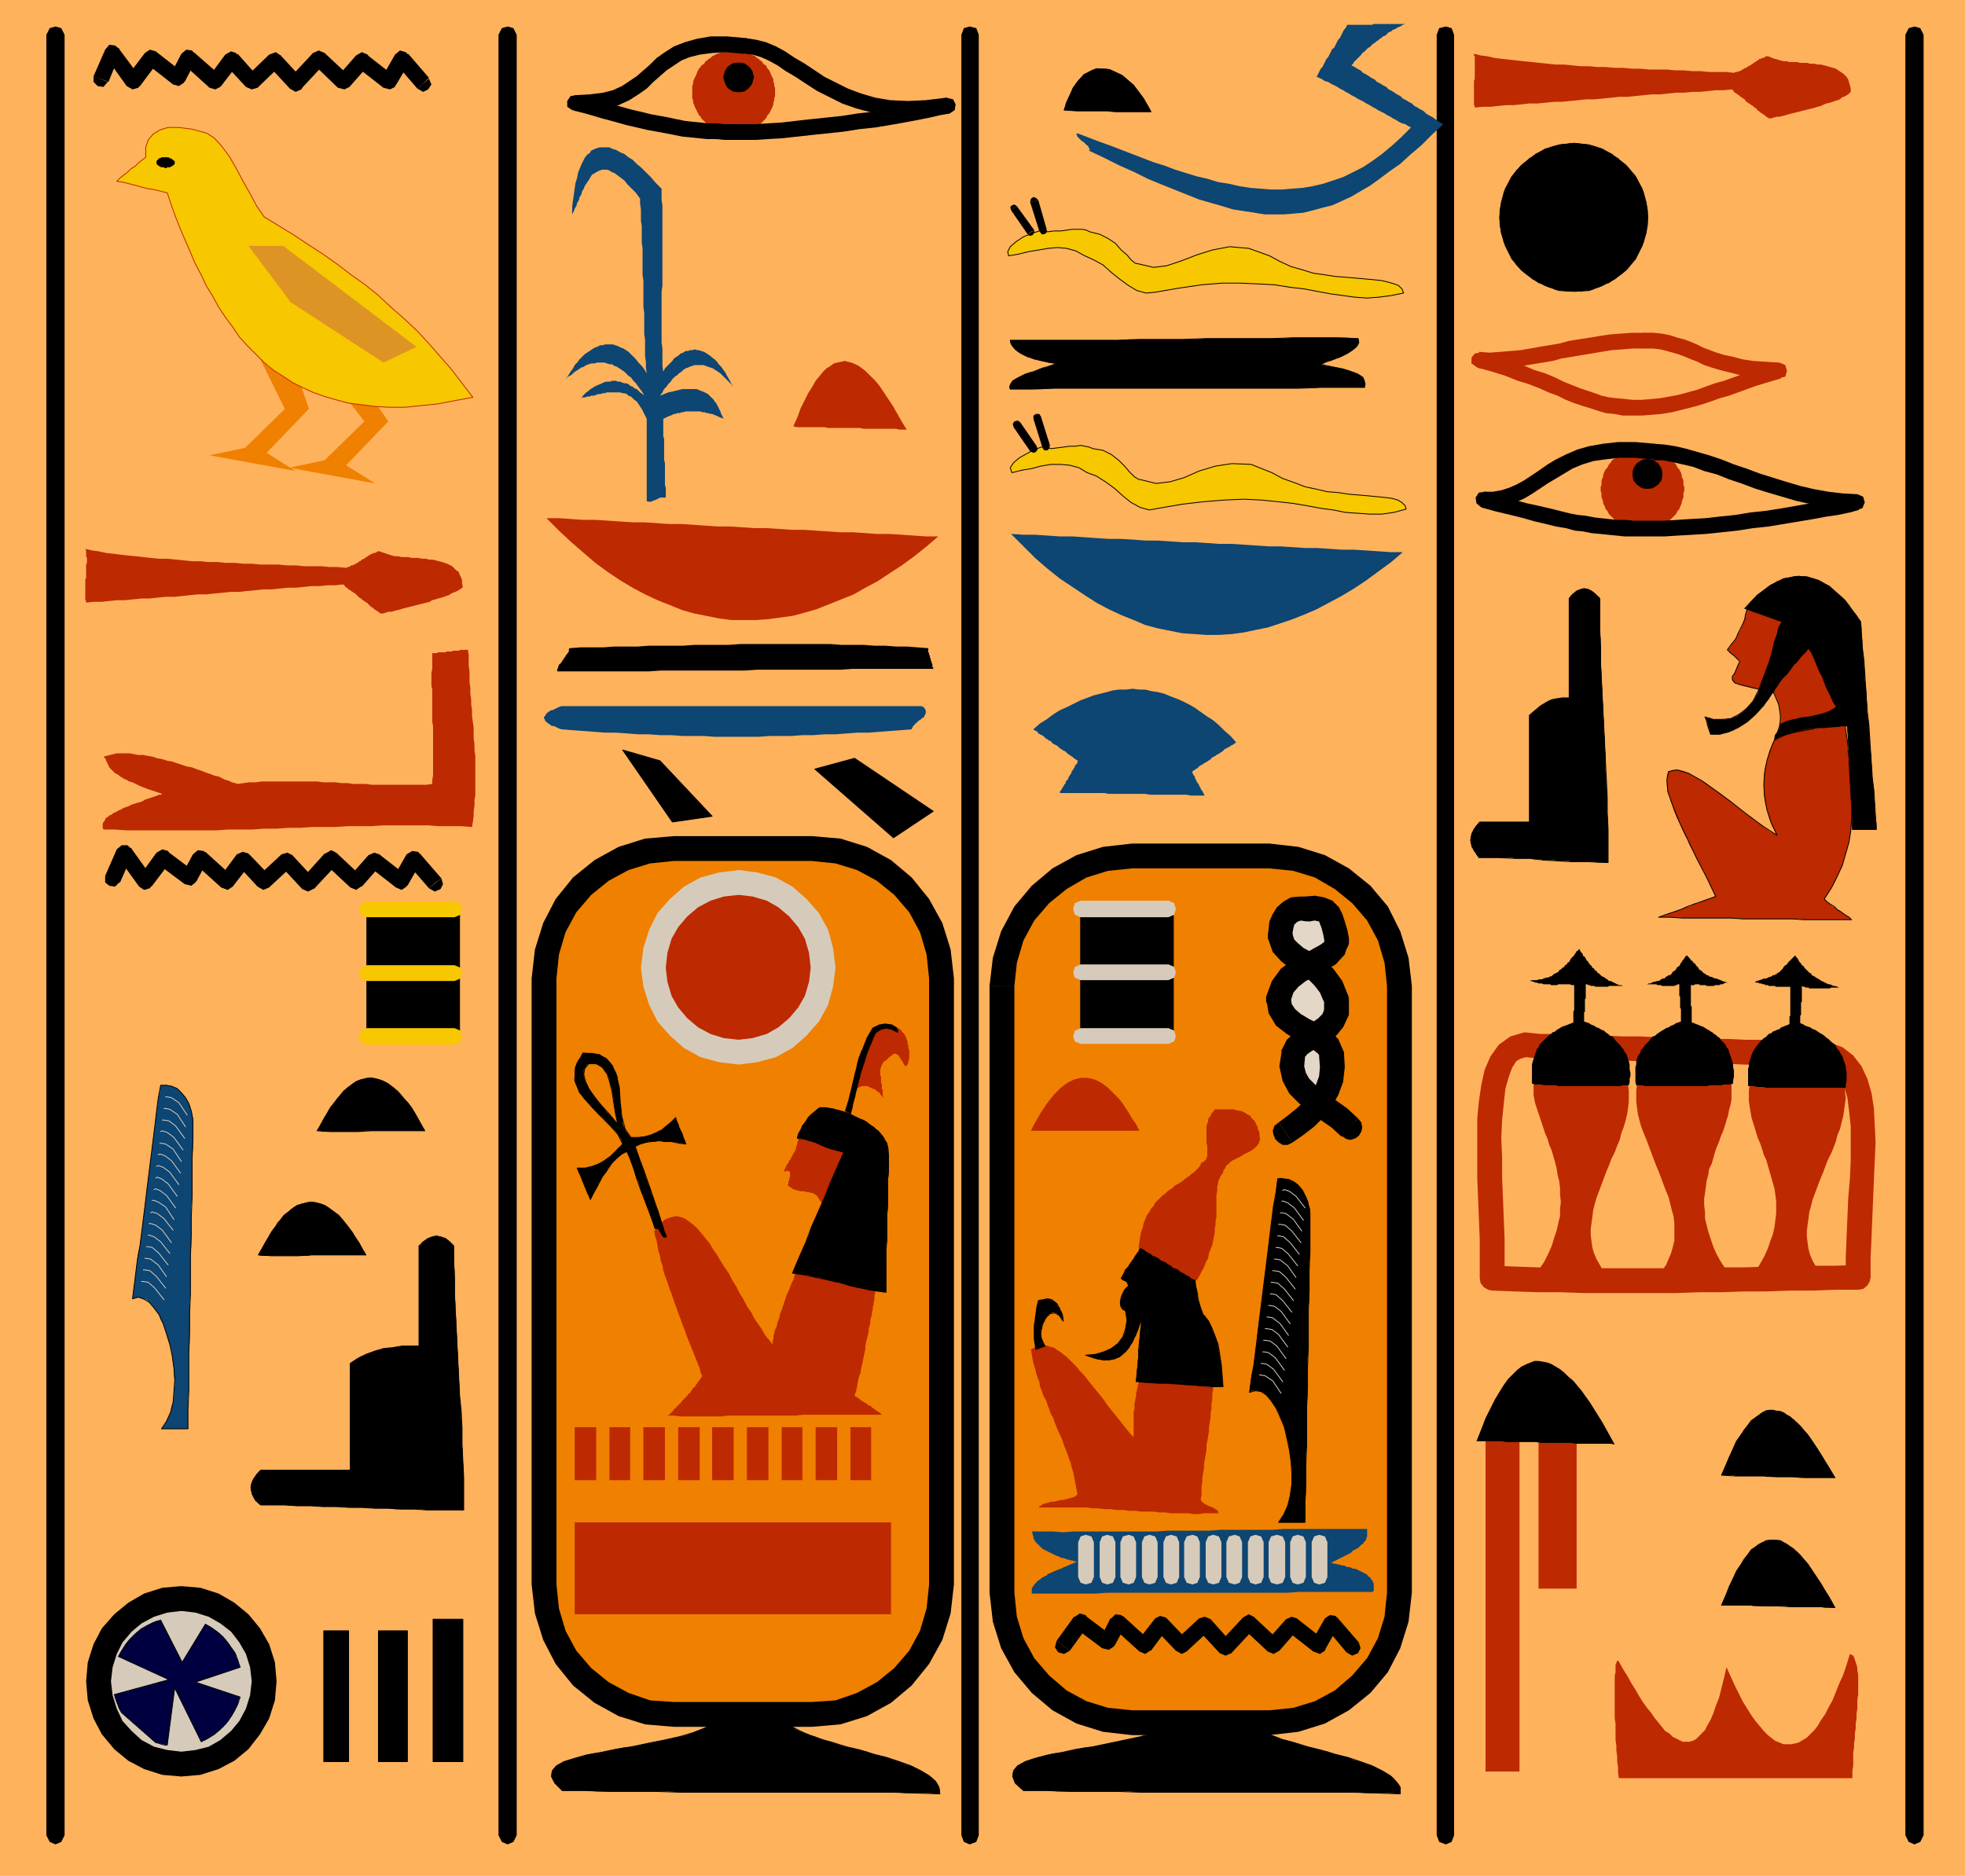 <svg xmlns="http://www.w3.org/2000/svg" width="7.907in" height="7.549in" fill-rule="evenodd" stroke-linecap="round" preserveAspectRatio="none" viewBox="0 0 2373 2266"><style>.pen0{stroke:#000;stroke-width:1;stroke-linejoin:round}.pen1{stroke:none}.brush2{fill:#f08000}.brush3{fill:#000}.brush5{fill:#bd2900}.brush6{fill:#d6cbba}.brush7{fill:#f7c700}.brush8{fill:#0d4573}</style><path d="M0 0h2373v2266H0V0z" class="pen1" style="fill:#ffb25c"/><path d="M1367 1034h166l8 1h8l8 1 8 2 7 1 8 2 7 3 7 3 7 3 7 3 6 4 7 4 6 5 6 4 6 5 5 5 5 6 5 6 5 6 4 6 4 6 4 7 3 6 4 7 2 7 3 8 2 7 2 8 1 7 1 8 1 8v749l-1 8-1 8-1 8-2 7-2 8-3 7-2 7-4 7-3 7-4 6-4 7-4 6-5 6-5 5-5 6-5 5-6 5-6 5-6 4-7 4-6 4-7 3-7 4-7 2-7 3-8 2-7 2-8 1-8 1-8 1h-182l-8-1-8-1-8-1-7-2-8-2-7-3-7-2-7-4-7-3-6-4-7-4-6-4-6-5-5-5-6-5-5-6-5-5-5-6-4-6-4-7-4-6-3-7-4-7-2-7-3-7-2-8-2-7-1-8-1-8-1-8v-749l1-8 1-8 1-7 2-8 2-7 3-8 2-7 4-7 3-6 4-7 4-6 4-6 5-6 5-6 5-6 6-5 5-5 6-4 6-5 7-4 6-4 7-3 7-3 7-3 7-3 8-2 7-1 8-2 8-1h8l8-1z" class="pen1 brush2"/><path fill-rule="nonzero" d="M1533 1019h-166v30h166zm172 172-4-34-10-32-15-30-21-25-26-21-29-16-32-10-35-4v30l29 3 26 8 24 14 21 17 18 21 13 24 8 27 3 28zm0 733v-733h-30v733zm-172 172 35-4 32-10 29-16 26-21 21-25 15-29 10-32 4-35h-30l-3 29-8 26-13 24-18 21-21 18-24 13-26 8-29 3zm-166 0h166v-30h-166zm-172-172 4 35 10 32 16 29 21 25 25 21 29 16 32 10 35 4v-30l-29-3-26-8-24-13-21-18-18-21-13-24-8-26-3-29zm0-733v733h30v-733zm172-172-35 4-32 10-29 16-25 21-21 25-16 30-10 32-4 34h30l3-28 8-27 13-24 18-21 21-17 24-14 26-8 29-3z" class="pen1 brush3"/><path d="M1592 1332v-3l1-3-1-2v-4l-1-2-1-1-1-2-1-1-1-1-1-1h-2l-1-1-2-1h-1l-2-1h-1l-2-1-1-1-1-1-2-1-1-1-1-1-1-2v-1l-1-2v-8l1-3v-4l1-4 1-2 1-2 1-2 1-2 2-2 1-2 2-1 2-2 2-2 2-1 2-2 2-2 2-1 2-2 2-2 2-1 2-2 2-2 2-2 2-2 2-2 2-2 1-2 2-3 1-2 1-3 1-3v-3l1-3v-7l-1-4-1-5-2-4-1-4-2-4-3-3-2-4-2-3-2-2-3-3-3-2-2-2-3-3-3-1-3-2-2-2-3-2-3-1-2-2-3-1-3-2-2-2-3-1-2-2-2-2-2-1-2-2-2-3-1-2-1-2-1-3-1-3-1-3v-7l1-2v-3l1-2v-2l1-1v-2l1-1 1-2 1-1v-1l1-2 1-1 1-1 2-1 1-1h1l2-1 1-1h2l1-1h4l2-1h2l2 1h9l2-1h4l2 1h3l2 1h1l2 1 1 1h1l1 1 1 1 1 2v1l1 1 1 2 1 1v2l1 2v1l1 2 1 2v3l1 2v2l1 3v2l1 3v7l-1 2-1 2-2 2-2 2-2 2-2 2-2 1-3 2-2 2-3 1-3 2-3 1-3 2-4 2-3 1-3 2-3 2-3 2-3 2-3 2-3 2-2 2-3 3-2 2-2 3-2 3-2 3-1 4-1 3-1 4v7l1 3v3l2 3 1 2 1 3 2 2 2 3 2 2 2 2 2 2 3 2 2 2 3 2 2 2 3 2 2 2 3 1 2 2 2 2 3 2 2 1 2 2 2 2 2 2 2 2 1 2 1 2 1 3 1 2v16l-1 3v2l-1 3v2l-1 2v2l-1 1-1 2v1l-1 2-1 1v1l-1 1v1l-1 1v1l-1 1v6l1 2v1l1 1 1 2 1 2z" class="pen1" style="fill:#e3d7c7"/><path d="M814 1025h174l8 1 8 1 8 1 7 2 8 2 7 2 7 3 7 3 7 4 6 4 7 4 6 4 6 5 5 5 6 5 5 5 5 6 5 6 4 6 4 6 4 7 3 7 4 7 2 7 3 7 2 8 2 7 1 8 1 8 1 8v749l-1 7-1 8-1 8-2 8-2 7-3 7-2 7-4 7-3 7-4 7-4 6-4 6-5 6-5 6-5 5-6 5-5 5-6 5-6 4-7 5-6 3-7 4-7 3-7 3-7 2-8 2-7 2-8 1-8 1-8 1H806l-8-1-8-1-8-1-7-2-8-2-7-2-7-3-7-3-7-4-6-3-7-5-6-4-6-5-6-5-5-5-5-5-5-6-5-6-4-6-4-6-4-7-4-7-3-7-2-7-3-7-2-7-2-8-1-8-1-8-1-7v-749l1-8 1-8 1-8 2-7 2-8 3-7 2-7 3-7 4-7 4-7 4-6 4-6 5-6 5-6 5-5 5-5 6-5 6-5 6-4 7-4 6-4 7-4 7-3 7-3 7-2 8-2 7-2 8-1 8-1 8-1h8z" class="pen1 brush2"/><path fill-rule="nonzero" d="M980 1010H814v30h166zm172 172-4-35-10-32-16-29-21-26-25-21-29-16-32-10-35-3v30l29 3 26 8 24 13 21 17 18 21 13 24 8 27 3 29zm0 732v-732h-30v732zm-172 172 35-3 32-10 29-16 25-21 21-26 16-29 10-32 4-35h-30l-3 29-8 27-13 24-18 21-21 17-24 13-26 9-29 2zm-166 0h166v-30H814zm-172-172 4 35 10 32 15 29 21 26 26 21 29 16 32 10 35 3v-30l-29-2-26-9-24-13-21-17-18-21-13-24-8-27-3-29zm0-732v732h30v-732zm172-172-35 3-32 10-29 16-26 21-21 26-15 29-10 32-4 35h30l3-29 8-27 13-24 18-21 21-17 24-13 26-8 29-3z" class="pen1 brush3"/><path d="M1057 1560v2l-1 3v5l-1 3v3l-1 3v3l-1 3v3l-1 3-1 4v3l-1 4-1 4v3l-1 4-1 4-1 4-1 5v4l-1 4-1 5-1 5-1 5-1 4-1 6-2 5-1 5-1 6-1 5-2 6 1 1h1l1 1 1 1h1l1 1 1 1 1 1h1l1 1 2 1 1 1h1l1 1 1 1 1 1h2l1 1 1 1 1 1h1l1 1 1 1 1 1h1l1 1 1 1h1l1 1 1 1 1 1h1-97l-8 1h-82l-8 1h-49l-8-1h-8l2-1 2-2 1-1 2-2 1-2 2-1 1-2 2-1 1-2 2-1 1-2 1-1 2-2 1-1 2-2 1-1 1-2 2-1 1-2 1-1 1-2 1-1 2-2 1-1 1-2 1-1 1-2 1-1 1-1 1-2 1-1 1-2-2-4-1-5-2-5-2-5-2-5-2-5-2-5-2-5-2-5-2-5-2-6-2-5-2-5-2-6-2-5-2-6-2-5-2-6-2-6-2-5-2-6-2-6-2-5-2-6-1-6-2-6-1-6-2-6-1-6-1-6-2-6-1-6 5-6 4-4 4-4 5-2 4-1 5-1 4 1 4 1 5 3 4 3 5 4 4 4 5 6 4 5 5 6 4 7 5 7 4 7 5 8 5 7 4 8 5 8 4 8 5 8 4 8 5 7 4 8 5 7 4 6 4 7 5 6 4 5v-4l1-3v-3l1-4 1-4 2-4 1-5 2-5 1-5 2-5 2-6 2-6 2-6 3-6 2-6 3-6 2-7 3-6 2-6 3-7 2-6 3-7 2-6 3-6 2-7 3-6 2-5 2-6 2-5 2-6 2-5-1-2-1-2-1-1-1-2-1-1-1-2-1-1-1-1h-1l-1-1-2-1h-2l-2-1h-4l-1-1h-6l-2-1h-2l-2-1h-1l-2-1-1-1-2-1-1-1-2-1v-1h1v-4l1-1v-3l1-1v-6l-1-1h-1l-1-1h-1l-1 1h-2v-2l1-1v-1l1-1v-1l1-1v-1l1-1 1-1v-1l1-1v-1l1-1 1-1v-1l1-2 1-1v-1l1-1v-1h1v-1l1-1v-2h1v-2l1-3 1-4 1-3 1-2 1-3 2-2 1-2 1-2 2-1 2-2 1-1 2-1h2l1-1h2l2-1h6l2 1h2l2 1h2l2 1 2 1h2l2 1 2 1 2 1 2 1 2 1 1 1 4 2 3 2 2 3 2 4 2 5 2 5 1 6 2 6 1 7v7l1 8v8l1 8v16l1 9v25l1 8v8l1 8 1 7v7l2 6 1 6 1 5 2 4 2 4 3 3 3 3 3 1z" class="pen1 brush5"/><path d="M791 1484h4v1h1v1l1 1v1l1 1v1l1 1v1l1 1 1 1 1 1h2v-1h1l-1-2v-1l-1-2-1-2v-3l-1-2-1-3-1-2-1-3-1-3-1-3-1-4-1-3-2-4-1-3-1-4-1-4-2-3-1-4-1-4-2-4-1-4-2-4-1-5-1-4-2-4-1-4-2-4-1-4-2-5-1-4-2-4 1-1h2l1-1 2-1h2l1-1h2l2-1h2l1-1h10l2-1h4l2 1h10l3 1h4l2 1h4l2 1h2v-2l-1-1v-1l-1-1v-2l-1-1v-1l-1-1v-2l-1-1v-1l-1-1v-2l-1-1v-1l-1-1v-2l-1-1v-1l-1-1v-2l-1-1v-1l-1-1v-2l-2 2-1 1-1 1-1 1-2 2-1 1-1 1-2 1-1 1-2 2-1 1-2 1-1 1h-2l-1 1-2 1-2 1-1 1h-2l-2 1-2 1h-3l-2 1h-4l-2 1h-11l-2-2-2-3-2-2-1-3-2-4-1-3v-4l-1-4-1-4v-9l-1-4v-9l-1-4v-5l-1-4-1-5v-4l-2-4-1-3-2-4-1-3-3-3-2-3-3-3-4-2-4-2-4-1-5-1h-11l-3 5-3 4-2 4-1 4-1 4v12l1 4 2 4 1 3 2 4 3 3 2 4 3 3 3 3 3 4 3 3 3 3 3 3 4 3 3 3 3 4 3 3 3 3 2 2 3 3 2 3 2 3 2 3 1 3 1 3-1 1-1 1-1 2-2 1-1 1-1 1-1 2-2 1-1 1-1 1-2 2-1 1-2 1-1 1-2 1-2 2-1 1-2 1-2 1-2 1-2 1h-2l-2 1-2 1h-2l-2 1h-2l-2 1h-10l1 1v1l1 1v2l1 1v1l1 1v1l1 2v1l1 1v1l1 2v1l1 1v1l1 1v2l1 1v1l1 1v1l1 2v1l1 1v1l1 1v1l1 2v1l1 1v1l1-2 1-2 1-2 1-2 1-2 2-3 1-2 1-2 1-3 2-2 1-2 1-3 2-2 1-2 2-2 1-2 1-3 2-2 1-2 2-2 1-1 2-2 2-2 1-1 2-2 1-1 2-1 1-1 2-1 1-1 2-1h1l1 2 1 2 1 2 1 3 1 3 1 2 1 3 1 3 1 3 1 4 1 3 1 3 2 3 1 4 1 3 1 4 1 3 2 3 1 4 1 3 1 3 1 3 2 4 1 3 1 3 1 3 1 2 1 3 1 3 1 2v2l1 2zm-45-126-1-4v-3l-1-3-1-4v-3l-1-4v-3l-1-3v-4l-1-3v-3l-1-3v-3l-1-3-1-3-1-3v-2l-1-3-1-2-1-2-2-2-1-2-1-2-2-2-1-1-2-1-2-1-2-1h-9l-2 1-1 2-1 1-1 2-1 1v9l1 3 1 2v2l2 2 1 2 1 3 2 2 1 3 2 2 2 3 2 2 2 3 2 3 2 2 3 3 2 3 2 3 3 2 2 3 3 3 2 3 3 3z" class="pen1 brush3"/><path fill="none" d="M791 1484h4l3 5 3 5h4l-3-7-3-10-4-13-5-14-5-15-6-17-6-16-6-17 6-3 7-2 7-1 8-1 8 1h8l9 2 8 1-1-4-2-4-1-4-2-4-2-4-1-4-2-4-1-4-5 5-6 5-6 5-6 3-7 3-7 2-8 1h-9l-7-10-4-15-2-17-1-18-4-17-7-13-13-10-20-2-9 17-1 16 6 15 11 13 12 13 13 13 10 11 6 12-5 5-5 5-5 5-7 5-7 4-8 3-8 2h-10l2 5 2 4 2 5 2 5 2 5 2 5 2 4 2 5 4-8 5-9 5-10 6-8 6-9 6-6 6-5 6-3 4 9 4 11 4 13 5 14 5 13 5 13 4 11 3 9" class="pen0"/><path fill="none" d="m746 1358-3-14-2-13-2-13-3-12-3-9-6-8-7-4h-9l-5 6-1 7 2 8 4 9 7 10 8 10 10 11 10 12" class="pen0"/><path d="m1033 1316 1-4 1-4v-3l1-4v-3l1-3 1-2v-3l1-2v-2l1-2 1-2v-2l1-2v-2l1-2 1-1v-2l1-1 1-2v-1l1-2 1-1 1-2 1-2v-1l1-2 1-2 1-2 1-2 1-2 1-2 2-2 2-2 2-1 2-1 2-1 2-1h2l2-1h4l2 1h2l1 1 2 1 2 1 1 1 2 1 1 2 2 2 1 1 1 2 1 2 1 3 1 2v3l1 2v3l1 3v9l-1 4v2l-1 1v1l-1 1-1 1h-1v-1h-1v-1l-1-1v-1l-1-1v-1l-1-1-1-1v-1l-1-1-1-1v-1l-1-1-1-1h-1l-1-1h-3l-1 1-1 1-2 1-1 1-2 2-1 1-1 1h-1l-1 1-1 1-1 1v1l-1 1v1l-1 1v2l-1 1v8l1 2v7l1 2v5l1 2v6l1 3-1-1-1-1-1-1-1-1v-1l-1-1-1-1h-1l-1-1-1-1-1-1h-1l-1-1h-2l-1-1h-1l-1-1h-1l-1-1h-8l-1 1h-1l-1 1h-1l-2 1-1 1zm-141-45h-6l-5-1h-5l-5-1-5-1-5-2-5-1-4-2-5-2-4-2-4-3-5-3-4-2-3-4-4-3-4-3-3-4-3-3-3-4-3-4-3-4-2-5-3-4-2-5-2-4-1-5-2-5-1-5-1-5v-5l-1-5v-11l1-5v-5l1-5 1-5 2-5 1-5 2-4 2-5 3-4 2-5 3-4 3-4 3-4 3-3 3-4 4-3 4-3 3-4 4-2 5-3 4-3 4-2 5-2 4-2 5-1 5-2 5-1 5-1h5l5-1h11l5 1h5l5 1 5 1 5 2 5 1 4 2 5 2 4 2 5 3 4 3 4 2 4 4 3 3 4 3 3 4 4 3 3 4 2 4 3 4 3 5 2 4 2 5 2 4 1 5 2 5 1 5 1 5v5l1 5v11l-1 5v5l-1 5-1 5-2 5-1 5-2 4-2 5-2 4-3 5-3 4-2 4-3 4-4 3-3 4-4 3-3 3-4 4-4 2-4 3-5 3-4 2-5 2-4 2-5 1-5 2-5 1-5 1h-5l-5 1h-5z" class="pen1 brush5"/><path fill-rule="nonzero" d="m774 1169 3 23 7 22 10 20 15 17 17 15 20 11 22 6 24 3v-30l-18-2-16-5-15-8-13-11-11-13-8-14-5-17-2-17zm118-118-24 3-22 6-20 11-17 15-15 17-10 20-7 22-3 24h30l2-18 5-17 8-14 11-13 13-11 15-8 16-5 18-2zm117 118-3-24-6-22-11-20-15-17-17-15-20-11-22-6-23-3v30l17 2 17 5 14 8 13 11 11 13 8 14 5 17 2 18zm-117 117 23-3 22-6 20-11 17-15 15-17 11-20 6-22 3-23h-30l-2 17-5 17-8 14-11 13-13 11-14 8-17 5-17 2z" class="pen1 brush6"/><path d="M1305 1098h112v153h-112v-153z" class="pen1 brush3"/><path fill="none" d="M1305 1098h112v153h-112v-153" class="pen0"/><path d="M443 1098h112v153H443v-153z" class="pen1 brush3"/><path fill="none" d="M443 1098h112v153H443v-153" class="pen0"/><path fill-rule="nonzero" d="m1305 1088-7 3-2 7 2 7 7 3zm106 10v-10h-106v20h106v-10zm0 10 7-3 2-7-2-7-7-3z" class="pen1 brush6"/><path fill-rule="nonzero" d="m443 1089-7 3-2 6 2 7 7 3zm106 9v-9H443v19h106v-10zm0 10 7-3 2-7-2-6-7-3z" class="pen1 brush7"/><path fill-rule="nonzero" d="m1305 1165-7 3-2 7 2 6 7 3zm106 10v-10h-106v19h106v-9zm0 9 7-3 2-6-2-7-7-3z" class="pen1 brush6"/><path fill-rule="nonzero" d="m443 1166-7 3-2 6 2 7 7 3zm106 9v-9H443v19h106v-10zm0 10 7-3 2-7-2-6-7-3z" class="pen1 brush7"/><path fill-rule="nonzero" d="m1305 1242-7 3-2 7 2 6 7 3zm106 10v-10h-106v19h106v-9zm0 9 7-3 2-6-2-7-7-3z" class="pen1 brush6"/><path fill-rule="nonzero" d="m443 1242-7 3-2 7 2 7 7 3zm106 10v-10H443v20h106v-10zm0 10 7-3 2-7-2-7-7-3z" class="pen1 brush7"/><path d="m1245 1366 4-8 4-7 4-7 4-6 4-6 4-5 4-5 4-4 4-4 4-3 4-3 4-2 4-2 4-1 4-1h8l5 1 4 1 4 2 4 2 4 3 4 3 4 4 4 4 5 5 4 5 4 6 4 6 4 7 5 7 4 8h-131zm-551 473h382v111H694v-111zm0-115h26v64h-26v-64zm42 0h25v64h-25v-64zm41 0h26v64h-26v-64zm42 0h26v64h-26v-64zm41 0h26v64h-26v-64zm42 0h26v64h-26v-64zm42 0h25v64h-25v-64zm41 0h26v64h-26v-64zm42 0h25v64h-25v-64z" class="pen1 brush5"/><path d="M1544 1839h32v-24l1-11v-47l1-11v-47l1-12v-46l1-12v-47l1-12v-46l1-12v-52l-1-3-1-2v-3l-1-2-1-2-1-2-1-2-1-2-1-2-1-2-1-1-1-2-1-1-2-2-1-1-1-1-2-1-1-1-2-1-1-1h-2l-1-1-2-1h-5l-2-1h-3l-2 1-1 8-1 8-1 8-2 8-1 8-1 8-1 8-1 8-1 8-1 9-1 8-1 8-1 8-1 8-1 8-1 8-1 8-1 8-1 8-1 8-1 8-1 8-1 9-1 8-1 8-1 8-1 8-1 8-2 8-1 8-1 8-1 8 3-2h7l4 1 3 2 3 2 3 3 3 4 3 4 3 5 3 5 2 6 3 6 2 6 2 6 1 7 2 7 1 7 1 7 1 7 1 7v21l-1 7-1 7-1 6-2 6-2 5-3 6-3 4-3 5z" class="pen1 brush3"/><path fill="none" d="M1544 1839h32v-24l1-23v-23l1-23v-47l1-23v-24l1-23v-47l1-23v-24l1-23v-47l-2-10-3-9-4-8-5-6-5-4-6-3-7-1h-7l-2 16-3 16-2 16-2 16-2 17-2 16-2 16-2 16-2 16-2 16-2 16-2 17-2 16-2 16-3 16-2 16 7-2 7 1 6 4 6 7 6 9 5 11 5 12 3 13 3 14 2 14 1 14v14l-2 14-3 12-5 11-6 9" class="pen0"/><path d="M195 1726h32v-35l1-11v-47l1-12v-46l1-12v-47l1-11v-47l1-12v-47l1-11v-38l-1-3v-2l-1-3-1-2v-2l-1-3-1-2-1-2-1-2-1-2-1-1-1-2-1-1-2-2-1-1-1-1-2-2-1-1-1-1-2-1h-1l-2-1-2-1h-3l-2-1h-8l-1 8-2 8-1 8-1 8-1 9-1 8-1 8-1 8-1 8-1 8-1 8-1 8-1 8-1 8-1 8-1 8-1 9-1 8-1 8-1 8-1 8-1 8-1 8-1 8-2 8-1 8-1 8-1 8-1 8-1 8-1 8-1 8 3-1 4-1 3 1 3 1 4 1 3 3 3 3 3 4 3 4 3 4 2 6 3 5 2 6 2 6 2 7 2 6 2 7 1 7 1 7 1 8v7l1 7v7l-1 7v7l-1 6-2 6-1 6-3 6-2 5-3 5-3 4z" class="pen1 brush8"/><path fill="none" d="M195 1726h32v-23l1-23v-47l1-23v-24l1-23v-47l1-23v-23l1-24v-47l1-23v-23l-2-11-3-9-4-7-5-6-5-5-7-3-6-1h-7l-3 16-2 16-2 17-2 16-2 16-2 16-2 16-2 16-2 17-2 16-2 16-2 16-3 16-2 16-2 16-2 16 7-2 6 2 7 4 6 7 6 8 5 11 4 12 4 13 3 14 2 15 1 14-1 14-1 13-3 12-5 11-6 9" class="pen0"/><path d="M1464 1637v5l1 5v32l-1 5v6l-1 6v5l-1 6v5l-1 6-1 6v5l-1 6-1 6-1 5v6l-1 5-1 6-1 6v5l-1 5-1 6v5l-1 5v11l-1 5v1l1 1v1h1v1h1l1 1 1 1h1l1 1h1l1 1h1l1 1h2l1 1h1l1 1h1v1h1l1 1h1v1h1v2l1 1h-18l-6 1h-6l-7-1h-21l-7-1h-7l-7-1h-15l-7-1h-8l-7-1h-8l-7-1h-7l-8-1h-7l-7-1h-57v-1l1-1h1l1-1 1-1h1l2-1h2l1-1h2l2-1h5l2-1h2l2-1h4l3-1h2l1-1h2l2-1h2l1-1h1l1-1 1-1h1v-2l-1-5-1-5-1-6-1-5-1-5-2-6-1-5-2-5-2-6-2-5-2-5-2-6-2-5-3-6-2-5-2-5-2-6-3-5-2-6-2-5-2-6-3-5-2-6-2-5-1-6-2-5-2-6-1-5-2-6-1-5-1-6-1-6 4-2 3-2 3-1h7l4 1 3 1 4 1 4 3 3 2 4 3 4 3 4 4 4 4 4 4 4 5 4 4 4 5 4 5 4 5 5 6 4 5 4 5 4 6 4 5 4 5 4 5 4 5 4 5 4 5 4 5 4 4v-31l1-2v-8l1-3v-2l1-3v-5l1-2v-2l1-3v-2l1-2v-2l1-2v-2l1-2 1-2 86-24z" class="pen1 brush5"/><path d="M1377 1507v1l-1 1v1l-1 2-1 1-1 1v1l-1 1-1 1-1 1v2l-1 1-1 1-1 1v1l-1 1-1 1-1 1-1 2v1l-1 1-1 1-1 1-1 1v2l-1 1-1 1v1l-1 1-1 2v1l-1 1v1h1v1h2v1h2v1h1l1 1h1v3l1 1-1 1-1 1-1 1-1 1-1 1-1 1v2l-1 1v1l-1 1v2l-1 1v2l-1 2v6l1 1v1l1 1v1h1v1h2v1h1l1 3v3l1 3v6l-1 3v2l-1 3v2l-1 3-1 2-1 2-2 2-1 2-2 2-1 2-2 1-2 2-2 1-2 2-2 1-2 1-3 1-2 1-3 1-2 1h-3l-2 1h-3l-3 1h-6l3 1 3 1 3 1 3 1 3 1h2l3 1h10l2-1h3l2-1 2-1 2-1 2-2 2-1 2-2 2-2 2-2 2-2 1-3 2-3 2-3 1-3 2-3 1-4 2-4 1-4 1-4 2-5-1 3v9l-1 3v9l-1 3v9l-1 3v9l-1 3v9l-1 3v9l-1 3v2h7l3 1h13l3 1h13l3 1h13l4 1h13l3 1h13l3 1h14v-3l-1-3v-10l-1-3v-7l-1-3v-3l-1-4v-3l-1-3v-3l-1-3v-3l-1-3-1-3-1-2-1-3-1-3-1-2-1-3-1-2-1-2-1-2-1-3-1-1-2-2-1-2-1-2-2-1v-1l-1-1v-2l-1-1v-1l-1-2v-1l-1-2v-2l-1-2v-1l-1-2v-2l-1-2v-4l-1-2v-4l-1-2v-6l-1-2v-12l1-2h-3l-2-1h-2l-2-1-2-1-3-1h-2l-2-1-2-1-2-1-2-1-2-1-2-1-2-1-2-1-1-1-2-1-2-1-2-1-2-1h-2l-2-1-2-1-2-1-2-1-2-1h-3l-2-1-2-1h-2l-2-1h-3z" class="pen1 brush3"/><path fill="none" d="m1377 1507-2 5-3 4-3 5-3 4-3 5-4 4-2 5-3 5 2 2 3 1 2 2 2 4-4 4-3 5-2 5-1 5v4l1 3 2 3 3 1 2 12-2 11-3 9-6 8-8 6-9 4-10 3-12 1 12 4 11 2 9-1 9-3 8-7 7-10 6-13 6-17-1 10-1 9-1 10-1 10v9l-1 10-1 9-1 10 13 1 13 1h13l13 1 13 1 13 1 13 1h14l-1-13-1-13-2-13-2-12-4-11-4-10-4-8-6-7-2-5-2-6-2-7-1-8-2-8-1-8v-7l1-7-9-2-9-3-8-4-7-4-8-4-8-3-9-3-9-2" class="pen0"/><path d="m1375 1507 1-7 1-6 1-6 2-5 1-5 2-5 2-5 3-4 2-4 3-3 2-4 3-3 3-3 3-3 3-2 3-3 3-2 3-2 3-3 4-2 3-2 3-2 2-2 3-2 3-2 2-2 3-2 2-2 2-2 2-2 2-3 1-3h2l1-1 1-1 1-1 1-1v-2l1-1v-13l-1-3v-21l1-3 1-2v-3l1-2 2-2 1-3 2-2 2-3h23l2 1h2l3 1h2l2 1 2 1 2 1 1 1 2 1 2 1 1 2 1 1 2 2 1 1 1 2 1 2 1 2 1 2v2l1 2 1 2v5l1 3-1 2v1l-1 2-1 2-1 1-1 1-2 2-1 1-2 1-1 1-2 1-2 1-2 1-2 1-2 1-1 1-2 1-2 1-2 1-2 1-2 1-2 1-1 1-2 1-1 2-2 1-1 1-1 2-1 2-1 1-1 2v2l-2 2-1 2-1 2-1 2-1 3v2l-1 3v6l-1 4v27l-1 5v4l-1 5v5l-1 5-1 5-1 5-2 5-2 5-1 6-3 5-2 6-3 5-3 6-3 5-2-1-3-1-2-1-2-2-2-1-2-1-3-2-2-1-2-1-2-2-2-1-3-1-2-1-2-2-2-1-2-1-2-2-3-1-2-1-2-1-2-2-2-1-2-1-3-1-2-2-2-1-2-1-2-1-2-2-2-1-2-1-3-1z" class="pen1 brush5"/><path d="M1246 1850h25l13 1 12-1h101l13-1h51l13-1h63l13-1h101v9l-1 2v1l-1 2-1 1-1 1-1 2-2 1-1 1-2 2-1 1-2 1-2 1-2 1-1 1-2 2-2 1-2 1-2 1-2 1-2 1-2 1-2 1-2 1-2 1-2 1-2 1-2 1h2l2 1h2l3 1h2l2 1h3l2 1 2 1h3l2 1 2 1h3l2 1 2 1 2 1 2 1 2 1 2 1 2 1 1 2 2 1 1 1 1 2 1 1 1 2 1 2v8l-1 2h-90l-13 1h-219l-13 1h-77v-6l1-2 1-1 1-2 1-1 1-1 2-2 1-1 2-1 2-2 2-1 2-1 2-1 2-2 3-1 2-1 2-1 3-1 2-1 3-1 2-1 2-1 3-1 2-1 2-1 3-1 2-1 2-1h2l-2-1h-2l-2-1h-2l-2-1h-2l-2-1-3-1h-2l-2-1-2-1-3-1-2-1-2-1-2-1-2-1-2-1-2-1-2-1-2-1-2-2-1-1-2-2-1-1-2-2-1-1-1-2-1-2v-2l-1-2v-2l-1-2z" class="pen1 brush8"/><path fill-rule="nonzero" d="m1276 1982-2 8 4 6 7 2 7-4z" class="pen1 brush3"/><path fill-rule="nonzero" d="m1311 1952-14 1-21 29 16 12 21-29-14 2 14-2 2-8-4-6-7-2-6 4z" class="pen1 brush3"/><path fill-rule="nonzero" d="m1329 1979 14-3-32-24-12 15 32 24 15-3-15 3 8 2 6-4 2-6-4-7z" class="pen1 brush3"/><path fill-rule="nonzero" d="m1356 1952-15 3-12 24 17 9 13-24-15 2 14-2 1-8-5-5-7-1-5 5z" class="pen1 brush3"/><path fill-rule="nonzero" d="m1374 1982 14-1-32-29-12 14 32 29 14-1-14 1 7 3 6-4 3-6-4-7z" class="pen1 brush3"/><path fill-rule="nonzero" d="M1409 1955h-14l-21 27 16 12 20-27-15 1 15-1 2-7-4-6-7-2-6 3z" class="pen1 brush3"/><path fill-rule="nonzero" d="M1420 1981h14l-25-26-14 13 25 26 13 1-13-1 7 4 6-3 3-6-2-8z" class="pen1 brush3"/><path fill-rule="nonzero" d="m1462 1956-14-1-28 26 13 14 28-26h-14 14l3-7-2-6-7-3-7 2z" class="pen1 brush3"/><path fill-rule="nonzero" d="M1473 1984h14l-25-28-15 13 26 28h14-14l7 3 7-3 3-6-3-7z" class="pen1 brush3"/><path fill-rule="nonzero" d="m1514 1953-13 1-28 30 14 13 28-30h-14 14l3-8-4-6-6-3-7 4z" class="pen1 brush3"/><path fill-rule="nonzero" d="m1530 1982 14-1-30-28-13 14 30 28 14-1-14 1 7 3 7-4 2-6-3-7z" class="pen1 brush3"/><path fill-rule="nonzero" d="m1566 1955-13 1-23 26 15 12 22-25-13 1 13-1 3-8-4-6-6-2-7 3z" class="pen1 brush3"/><path fill-rule="nonzero" d="m1584 1983 14-3-32-25-12 15 32 25 14-2-14 2 8 3 6-4 2-7-4-7z" class="pen1 brush3"/><path fill-rule="nonzero" d="m1615 1954-15 1-16 28 16 10 16-28-15 1 15-1 1-8-4-5-7-1-6 4z" class="pen1 brush3"/><path fill-rule="nonzero" d="m1634 1990 7-6-26-30-14 12 25 30 8-6z" class="pen1 brush3"/><path fill-rule="nonzero" d="m1626 1996 7 4 7-3 3-6-2-7zM127 1058v8l5 4 7 1 6-6z" class="pen1 brush3"/><path fill-rule="nonzero" d="m158 1024-17 2-14 32 18 8 14-32-17 1 17-2v-7l-5-5h-7l-6 5z" class="pen1 brush3"/><path fill-rule="nonzero" d="M168 1059h15l-25-35-16 11 26 36h15-15l6 4 7-2 4-6-2-8z" class="pen1 brush3"/><path fill-rule="nonzero" d="m203 1029-14 1-21 29 15 12 22-29-14 2 14-2 1-8-3-6-7-2-7 4z" class="pen1 brush3"/><path fill-rule="nonzero" d="m220 1056 15-3-32-24-12 15 32 24 14-3-14 3 8 2 5-4 3-6-4-7z" class="pen1 brush3"/><path fill-rule="nonzero" d="m248 1029-15 3-13 24 17 9 13-24-15 2 15-2 1-8-5-5-7-1-6 5z" class="pen1 brush3"/><path fill-rule="nonzero" d="m266 1059 14-1-32-29-13 14 32 29 14-1-14 1 8 3 6-4 2-6-3-7z" class="pen1 brush3"/><path fill-rule="nonzero" d="M301 1032h-15l-20 27 15 12 21-27-15 1 15-1 1-8-3-5-7-2-7 3z" class="pen1 brush3"/><path fill-rule="nonzero" d="M312 1058h14l-25-26-14 13 24 26 14 1-14-1 7 4 7-3 3-6-2-8z" class="pen1 brush3"/><path fill-rule="nonzero" d="m353 1033-13-1-28 26 13 14 28-26h-14 14l3-7-3-6-6-3-7 2z" class="pen1 brush3"/><path fill-rule="nonzero" d="M365 1061h14l-26-28-14 13 26 28h14-14l7 3 6-3 4-6-3-7z" class="pen1 brush3"/><path fill-rule="nonzero" d="m406 1030-14 1-27 30 14 13 28-30h-14 14l2-8-3-6-6-3-7 4z" class="pen1 brush3"/><path fill-rule="nonzero" d="m422 1059 14-1-30-28-13 14 30 28 14-1-14 1 7 3 6-4 3-6-3-7z" class="pen1 brush3"/><path fill-rule="nonzero" d="m458 1032-13 1-23 26 15 12 22-25-13 1 13-1 2-8-3-6-6-2-7 3z" class="pen1 brush3"/><path fill-rule="nonzero" d="m475 1060 15-3-32-25-12 15 32 25 14-2-14 2 7 3 6-4 2-7-3-7z" class="pen1 brush3"/><path fill-rule="nonzero" d="m507 1031-16 1-16 28 17 10 16-28-16 1 16-1 1-8-4-5-7-1-7 4z" class="pen1 brush3"/><path fill-rule="nonzero" d="m525 1067 8-6-26-30-15 12 26 30 7-6z" class="pen1 brush3"/><path fill-rule="nonzero" d="m518 1073 7 4 7-3 3-6-2-7zM113 92v7l5 5 7 1 5-6zm30-34-16 2-14 32 18 7 13-32-16 2 16-2v-8l-5-4-7-1-5 6z" class="pen1 brush3"/><path fill-rule="nonzero" d="M153 93h16l-26-35-15 11 25 35h16-16l7 4 7-2 4-5-2-8z" class="pen1 brush3"/><path fill-rule="nonzero" d="m188 62-13 2-22 29 16 11 21-28-13 1 13-1 2-8-4-6-7-2-6 4z" class="pen1 brush3"/><path fill-rule="nonzero" d="m206 90 14-3-32-25-11 15 32 25 14-3-14 3 7 2 6-4 2-6-4-7z" class="pen1 brush3"/><path fill-rule="nonzero" d="m234 63-15 2-13 25 17 9 13-25-15 3 15-3v-7l-4-6-7-1-6 5z" class="pen1 brush3"/><path fill-rule="nonzero" d="m252 93 14-2-32-28-13 14 32 29 14-2-14 2 7 2 6-3 3-6-3-7z" class="pen1 brush3"/><path fill-rule="nonzero" d="m287 65-15 1-20 27 15 11 20-26h-15 15l2-8-4-6-6-2-7 4z" class="pen1 brush3"/><path fill-rule="nonzero" d="M298 92h13l-24-27-15 13 25 27 14 1-14-1 7 3 7-2 3-7-3-7z" class="pen1 brush3"/><path fill-rule="nonzero" d="m339 67-14-1-27 26 13 14 27-26h-13 13l4-7-3-6-6-4-8 3z" class="pen1 brush3"/><path fill-rule="nonzero" d="M350 94h14l-25-27-14 13 25 27h14-14l7 4 7-3 3-6-3-8z" class="pen1 brush3"/><path fill-rule="nonzero" d="M392 64h-14l-28 30 14 13 28-30-13 1 13-1 3-7-3-6-7-3-7 3z" class="pen1 brush3"/><path fill-rule="nonzero" d="M408 92h14l-30-28-13 14 29 28 14-1-14 1 8 2 6-3 3-6-3-7z" class="pen1 brush3"/><path fill-rule="nonzero" d="m443 66-13 1-22 25 14 13 23-26-14 2 14-2 2-7-3-6-7-3-7 4z" class="pen1 brush3"/><path fill-rule="nonzero" d="m461 94 14-3-32-25-12 15 32 25 15-3-15 3 8 2 6-3 2-7-4-7z" class="pen1 brush3"/><path fill-rule="nonzero" d="m493 65-16 1-16 28 17 9 16-27-16 1 16-1 1-8-5-5-7-2-6 5z" class="pen1 brush3"/><path fill-rule="nonzero" d="m511 101 7-7-25-29-15 12 26 30 7-6z" class="pen1 brush3"/><path fill-rule="nonzero" d="m504 107 7 4 6-3 4-6-3-7zm1116 1265 6 4 5 1 6-2 4-3 3-5 1-5-1-6-4-5z" class="pen1 brush3"/><path fill-rule="nonzero" d="m1547 1270 1-1-3 19 4 18 8 15 12 12 13 10 13 10 13 9 12 11 20-22-13-12-14-10-13-9-11-9-8-8-4-7-2-8 1-11 1-1-1 1 1-6-2-6-4-4-5-2-5-1-6 2-4 3-3 6z" class="pen1 brush3"/><path fill-rule="nonzero" d="m1600 1213-1-2v9l-2 5-5 5-7 5-10 5-10 6-11 10-7 14 30 6 1-2 4-3 8-5 10-6 12-7 10-12 7-15v-21 2l-2-6-4-5-5-2h-6l-5 2-5 4-2 5v6z" class="pen1 brush3"/><path fill-rule="nonzero" d="M1531 1131v2l6 17 10 11 11 9 11 6 10 6 8 8 7 9 6 14 29-8-8-20-11-15-13-11-12-8-11-6-7-6-4-4-2-6v2-2l-3-6-4-4-5-2-5-1-6 2-4 4-2 5-1 6z" class="pen1 brush3"/><path fill-rule="nonzero" d="M1577 1083h5-12l-11 1-9 5-8 7-5 8-4 9-1 9-1 9h30v-5l1-5 1-4 2-2 1-1 2-1 3-1 6 1h4-4 6l5-3 4-4 2-5v-6l-2-5-4-4-6-3z" class="pen1 brush3"/><path fill-rule="nonzero" d="M1629 1137v-4l-2-10-3-10-3-9-4-8-8-8-10-4-11-2-11 1 4 30 7-1 4 1h1l1 3 2 5 2 8 2 11-1-3 1 3 2 6 5 4 5 1h5l6-2 4-4 2-5v-7z" class="pen1 brush3"/><path fill-rule="nonzero" d="M1559 1207v1l3-9 6-7 9-7 12-6 12-7 12-7 11-12 5-16h-30v1l-4 3-9 5-12 7-13 7-14 10-11 15-7 19v1-1 6l3 5 4 4 6 2h5l5-3 4-4 3-6z" class="pen1 brush3"/><path fill-rule="nonzero" d="m1623 1271-7-16-11-10-12-8-12-6-10-6-7-6-4-6-1-6-30-2 3 19 9 15 13 10 13 8 11 6 9 6 5 4 1 2v1-1l2 6 4 4 5 3h6l5-2 4-3 3-5 1-7z" class="pen1 brush3"/><path fill-rule="nonzero" d="m1561 1380 13-9 13-10 11-11 10-13 8-14 6-16 2-18-1-18-30 5 1 13-1 11-4 11-5 9-8 9-9 9-11 9-12 9z" class="pen1 brush3"/><path fill-rule="nonzero" d="m1544 1356-5 4-2 6 1 5 2 5 4 4 5 3h6l6-3z" class="pen1 brush3"/><path fill-rule="nonzero" d="m1321 1863-3-7-7-2-6 2-3 7zm-10 42h10v-42h-19v42h9zm-9 0 3 7 6 2 7-2 3-7zm45-42-3-7-7-2-6 2-3 7zm-10 42h10v-42h-19v42h9zm-9 0 3 7 6 2 7-2 3-7zm44-42-3-7-6-2-7 2-3 7zm-9 42h9v-42h-19v42h10zm-10 0 3 7 7 2 6-2 3-7zm45-42-3-7-7-2-6 2-3 7zm-10 42h10v-42h-19v42h9zm-9 0 3 7 6 2 7-2 3-7zm45-42-3-7-7-2-6 2-3 7zm-10 42h10v-42h-19v42h9zm-9 0 3 7 6 2 7-2 3-7zm44-42-3-7-6-2-7 2-3 7zm-9 42h9v-42h-19v42h10zm-10 0 3 7 7 2 6-2 3-7zm45-42-3-7-7-2-6 2-3 7zm-10 42h10v-42h-19v42h9zm-9 0 3 7 6 2 7-2 3-7zm44-42-3-7-6-2-7 2-3 7zm-9 42h9v-42h-19v42h10zm-10 0 3 7 7 2 6-2 3-7zm45-42-3-7-7-2-6 2-3 7zm-10 42h10v-42h-19v42h9zm-9 0 3 7 6 2 7-2 3-7zm45-42-3-7-7-2-7 2-3 7zm-10 42h10v-42h-20v42h10zm-10 0 3 7 7 2 7-2 3-7zm45-42-3-7-7-2-6 2-3 7zm-10 42h10v-42h-19v42h9zm-9 0 3 7 6 2 7-2 3-7zm45-42-3-7-7-2-6 2-3 7zm-10 42h10v-42h-19v42h9zm-9 0 3 7 6 2 7-2 3-7z" class="pen1 brush6"/><path fill-rule="nonzero" d="m2229 1543 15-15-28 1h-27l-27 1h-28l-28 1h-27l-28 1h-166l-27-1-28-1-27-1-1 30 27 1 28 1h28l28 1h111l28-1h27l28-1h27l28-1h27l28-1h27l15-15-15 15 6-1 5-4 3-5 1-5-1-6-3-4-5-4-6-1z" class="pen1 brush5"/><path fill-rule="nonzero" d="M2190 1288h13l8 3 6 5 6 7 4 10 4 13 2 16 2 18v42l-1 22-2 23-1 24-1 24-1 24v24h30v-23l1-23 1-24 1-24 1-24 1-23 1-22-1-21-1-20-3-19-5-17-7-15-10-13-13-10-17-6-19-1h2-2l-6 2-4 4-3 5v5l1 6 3 4 5 3 6 1z" class="pen1 brush5"/><path fill-rule="nonzero" d="M1852 1278h3l21 1 21 1h21l20 1h21l21 1 21 1h21l21 1h21l21 1 21 1h21l21 1h21l21 1 1-30h-21l-21-1-21-1h-21l-21-1h-21l-21-1-21-1h-21l-21-1h-21l-21-1-21-1h-20l-21-1h-21 3-3l-7 1-4 3-3 5-1 5v6l3 4 5 4 6 1z" class="pen1 brush5"/><path fill-rule="nonzero" d="m1803 1529 14 15v-47l-1-25-1-25-1-25v-24l-1-23 1-22 2-20 2-18 4-14 4-11 5-8 5-3 7-2 9 1 7-29-18-2-17 5-14 10-10 14-7 16-4 18-3 20-2 21v72l1 25 1 25 1 25v46l15 15-15-15 1 6 4 5 5 3 5 1 5-1 5-3 4-4 1-7z" class="pen1 brush5"/><path d="M1852 1543h22l3 1h9l3 1h8l3 1h6l3 1h9l3 1h11l4 1h12l-6-7-6-7-4-7-4-7-3-7-2-7-1-7-1-8v-7l1-8 1-7 1-8 2-8 2-7 3-8 3-8 3-8 3-8 3-7 3-8 4-8 3-8 3-7 2-8 3-8 2-7 2-8 1-7 1-8v-14l-1-7h-7l-3 1h-25l-4-1h-10l-4-1h-7l-4-1h-10l-4-1h-25l-4 1h-7v15l1 5 1 5 2 6 2 6 2 6 2 6 2 6 2 6 3 7 2 7 3 7 2 7 2 7 2 8 1 7 2 8 1 8v8l1 9-1 8v9l-2 8-2 9-3 9-3 10-4 9-5 10-6 9-7 10zm6 173h46v203h-46v-203zm-64 18h41v406h-41v-406zm161 273-1-1h-1v1l-1 1v1l-1 2v9l-1 4v52l1 6v20l1 7v6l1 7v6l1 7v7l1 6h282v-9l1-6v-16l1-6v-5l1-6v-6l1-6v-6l1-6v-6l1-6v-11l1-6v-24l-1-5v-3l-1-4-1-3-1-3-1-3-1-2-2-1-2-1-4 13-4 12-5 11-4 10-4 10-5 9-4 8-5 7-4 7-4 5-5 5-4 4-5 3-5 3-4 1-5 1h-9l-5-2-5-2-4-3-5-4-5-5-5-6-5-6-5-7-5-8-5-8-5-10-5-10-5-11-5-11-3 13-3 12-3 12-4 10-3 9-3 7-4 7-3 6-4 4-4 4-3 3-4 2-4 1h-8l-4-2-4-2-4-2-4-4-5-3-4-5-4-5-5-6-4-6-5-6-5-7-5-8-4-7-5-8-5-9-5-8-5-9zM1780 65v2l1 1v27l-1 3v29l1 1v2l9-1h10l9-1 10-1h9l10-1 9-1h10l10-1 10-1h9l10-1 10-1 10-1h10l10-1 10-1 9-1h10l10-1 10-1 10-1h10l9-1 10-1h10l10-1h9l10-1 9-1h10l9-1 2 1 1 2 1 1 2 1 1 1 2 1 1 1 1 1 2 1 1 1 2 1 1 2 1 1 2 1 1 1 2 1 1 1 2 1 1 1 1 1 2 1 1 2 2 1 1 1 1 1 2 1 1 1 2 1 1 1 1 1 2 1 1 1h3l3-1 4-1h3l4-1 4-1 3-1 4-1 4-1 4-1 4-1 4-1 4-1 4-1 4-1 3-1 4-1 4-2 3-1 4-1 3-1 3-1 3-1 3-1 2-2 2-1 3-1 1-1 2-1 1-1 1-1 1-1v-4l-1-4-1-3-1-4-2-3-2-2-2-2-3-2-3-2-3-2-3-1-4-1-3-1-4-1-4-1h-4l-4-1h-5l-4-1h-8l-4-1h-9l-3-1h-4l-4-1-3-1-4-1-3-1-2-1-3-1h-2l-2 1-1 1h-2l-1 1h-2l-1 1-1 1h-1l-1 1-1 1h-1l-1 1-1 1h-1l-1 1-1 1h-1l-1 1h-1l-1 1-1 1h-1l-2 1-1 1h-1l-1 1-2 1h-1l-2 1h-2l-2 1-9-1h-21l-10-1h-10l-11-1h-10l-10-1h-21l-11-1h-10l-11-1h-10l-11-1h-10l-10-1h-10l-10-1-10-1h-10l-10-1-10-1-9-1-10-1-9-1-9-1-9-1-8-1-9-2-8-1-8-2zM958 515l5-11 4-11 5-10 4-8 5-8 4-7 5-6 4-5 4-4 5-3 4-3 4-1 5-1 4-1 4 1 4 1 5 2 4 2 4 3 4 3 4 4 4 4 5 5 4 5 4 6 4 6 4 6 4 6 4 7 4 7 4 7 5 8h-9l-4-1h-39l-4-1h-39l-4-1h-34l-4-1zM660 626l15 15 15 14 15 13 14 12 15 11 15 10 15 9 15 8 15 7 15 6 15 6 14 4 15 3 15 3 15 2h30l14-1 15-2 15-2 15-4 14-4 15-6 15-6 15-6 14-8 15-8 15-10 14-9 15-11 15-12 14-12h-15l-14-1-15-1-15-1h-15l-14-1-15-1h-15l-15-1-15-1-14-1h-15l-15-1-15-1h-15l-14-1-15-1h-15l-15-1-14-1-15-1h-15l-15-1-15-1h-14l-15-1-15-1-15-1h-15l-14-1-15-1h-15zM522 789v19l-1 5v15l1 5v39l1 5v60l-1 5v5l-7 1h-66l-7-1h-15l-7-1h-8l-7-1h-15l-7-1h-67l-7 1h-8l-7 1-7 1-3-1-4-1-4-2-4-1-4-2-4-2-5-1-5-2-6-2-5-2-6-2-5-2-6-1-6-2-6-2-6-2-6-1-6-2-6-1-6-2-6-1-5-1h-6l-5-1-6-1h-15l-4 1-4 1-4 1-4 1 1 1 1 1 1 2v1l1 1v1l1 1v1l1 1v1l1 2 1 1 1 1 1 1 1 1 2 2 1 1 2 1 2 1 2 2 2 1 3 2 3 1 3 2 4 1 4 2 4 2 5 2 5 2 6 2 6 2 6 2-2 1h-2l-2 1-3 1-3 1-3 1-3 1-3 1-3 2-3 1-4 1-3 1-3 1-4 2-3 1-3 1-3 2-3 1-3 2-3 1-2 2-3 1-2 2-2 1-1 2-1 2-1 1-1 2v5l1 2h13l14 1h110l14-1h29l14-1h15l14-1h14l15-1h28l15-1h28l14-1h55l13 1h27l13 1 1-6 1-7v-6l1-7v-6l1-7v-47l-1-7v-7l-1-7v-13l-1-7-1-7v-7l-1-7v-6l-1-7v-7l-1-7v-13l-1-7v-13l-1-6h-9l-2 1h-7l-1 1h-7l-1 1h-9l-2 1h-5zM103 663l1 2v7l1 2v6l-1 2v16l-1 2v25l1 1v2l9-1h10l9-1 10-1h9l10-1 10-1h9l10-1 10-1h10l10-1 9-1 10-1h10l10-1 10-1 10-1h10l9-1 10-1 10-1h10l10-1 9-1h10l10-1 9-1h10l10-1h9l9-1 2 1 1 2 2 1 1 1 1 1 2 1 1 1 2 1 1 1 2 1 1 1 1 1 2 2 1 1 2 1 1 1 1 1 2 1 1 1 2 1 1 1 1 1 2 2 1 1 2 1 1 1 1 1 2 1 1 1 2 1 1 1 1 1h4l3-1 3-1h4l3-1 4-1 4-1 3-1 4-1 4-1 4-1 4-1 4-1 4-1 4-1 4-1 3-2 4-1 3-1 4-1 3-1 3-1 3-1 3-2 2-1 3-1 2-1 2-1 1-1 2-1 1-1 1-1-1-4v-4l-1-3-2-4-1-3-3-2-2-2-3-3-2-1-4-2-3-1-3-1-4-1-4-1-4-1h-4l-4-1h-4l-5-1h-8l-4-1h-8l-4-1h-4l-4-1-3-1-3-1-3-1-3-1-3-1h-2l-1 1-2 1h-2l-1 1h-1l-2 1-1 1h-1l-1 1-1 1h-1l-1 1-1 1h-1l-1 1h-1l-1 1-1 1h-1l-1 1-1 1h-1l-1 1-2 1h-1l-1 1h-2l-1 1-2 1h-1l-2 1-10-1h-10l-10-1h-21l-10-1h-11l-10-1h-21l-11-1h-10l-10-1h-11l-10-1h-11l-10-1h-10l-10-1-10-1-10-1h-10l-10-1-9-1-9-1-10-1-9-1-8-1-9-1-9-2-8-1-8-2zm1988 880h-22l-3 1h-9l-3 1h-8l-3 1h-6l-3 1h-8l-3 1h-28l6-6 6-7 5-7 3-7 3-7 2-7 2-8v-22l-1-8-2-7-2-8-2-8-3-7-3-8-3-8-3-8-3-7-3-8-3-8-3-8-3-8-3-7-3-8-2-7-2-8-1-7-1-8v-14l1-8 3 1h8l3 1h18l4-1h10l4-1h10l4-1h7l4-1h28l4 1h7v20l-1 6-2 7-1 6-2 6-2 7-2 6-3 7-2 6-3 7-2 6-2 7-2 7-3 6-1 7-2 7-1 8-1 7-1 7v8l1 8v8l2 8 2 8 3 9 3 9 4 9 5 9 6 9 7 10zm22 2h16l3 1h12l3 1h9l3 1h5l3 1h6l3 1h11l3 1h19l-6-7-6-7-4-7-4-7-3-7-2-7-1-7-1-8v-7l1-8 1-7 1-8 2-7 2-8 3-8 3-8 3-8 3-7 3-8 3-8 4-8 3-7 3-8 2-8 3-7 2-8 2-8 1-7 1-7 1-8-1-7v-7h-4l-4 1h-32l-3-1h-11l-4-1h-7l-3-1h-14l-4-1h-14l-4 1h-7l-4 1-1 6v13l1 7 1 6 1 6 2 7 2 6 2 7 2 6 3 7 2 6 2 7 3 6 2 7 2 7 2 7 2 7 2 7 1 7 1 8v15l-1 8-1 8-2 9-3 8-3 9-4 9-5 9-6 10-7 9z" class="pen1 brush5"/><path d="m1850 1309 4 1h7l4 1h14l3 1h74l4-1h7l1-4v-4l1-3v-4l-1-4v-6l-1-4-1-3-1-3-1-3-2-2-1-3-2-2-2-3-2-2-2-2-2-2-2-3-2-2-3-1-2-2-3-2-2-2-3-1-3-2-3-1-3-2-3-1-3-2-3-1-3-1v-11l1-1v-15l1-1v-17h2l1 1h2l1 1h4l2 1h15l1-1h17l-2-1h-3l-2-1-2-1-2-1-2-1-2-1h-2l-2-2-2-1-1-1-2-1-2-1-1-1-2-2-2-1-1-2-2-1-1-2-2-1-1-2-1-1-2-2-1-2-2-2-1-2-1-2-2-1-1-3-2-2-1-2-1-2-1 2-2 1-1 2-1 1-1 2-1 1-2 2-1 1-1 2-1 2-2 1-1 2-2 1-1 2-2 1-2 2-2 1-1 2-2 1-2 1-2 1-2 2-3 1-2 1h-2l-3 1-2 1h-3l-3 1h-6l-3 1h2l3 1 2 1h2l2 1h4l2 1h8l1 1h7l2-1h14l2 1h3v30l-1 2v13l-2 1-3 1-2 1-3 1-3 1-2 1-3 2-2 1-2 2-3 1-2 2-2 1-2 2-2 2-2 2-2 2-2 2-2 2-1 3-2 2-1 3-1 3-1 3-1 3-1 3-1 4v23zm243 0-4 1h-7l-3 1h-15l-3 1h-74l-4-1h-7l-1-4v-18l1-3v-4l1-3 1-3 2-3 1-2 1-3 2-2 2-3 2-2 2-2 2-2 2-3 2-2 3-1 2-2 3-2 3-2 2-1 3-2 3-1 3-2 3-1 3-2 3-1 3-1v-15l-1-2v-13l-1-1v-14h-2l-1 1h-1l-2 1h-15l-1-1h-4l-2-1h-11l2-1h2l2-1 2-1h2l2-1h2l2-1 1-1 2-1h2l1-1 1-1 2-1 1-1h2l1-1 1-1 1-2 2-1 1-1 1-1 1-2 1-1 2-1 1-2 1-2 1-1 1-2 2-2 1-2 2-2 2 2 2 2 1 2 2 1 1 2 2 1 1 2 1 1 1 1 1 1 1 2 1 1h1l1 1 1 1 1 1 1 1h1l1 1 1 1h1l2 1 1 1h2l2 1 2 1h2l2 1 3 1 2 1 3 1 4 1h-3l-2 1-2 1h-2l-2 1h-5l-1 1h-9l-1-1h-7l-1-1h-5l-1 1h-4v25l1 1v19l3 1 2 1 3 1 2 1 3 1 2 1 3 2 2 1 3 2 2 1 2 2 2 1 2 2 3 2 1 2 2 2 2 2 2 2 1 3 2 2 1 3 1 3 1 3 1 3 1 3 1 4v3l1 4v8l-1 4v4zm18 3h7l4 1h7l4 1h96v-4l1-4v-11l-1-4v-3l-1-3-1-3-1-3-1-3-2-3-1-2-2-3-2-2-1-3-2-2-3-2-2-2-2-2-3-2-2-2-3-2-2-1-3-2-3-2-3-1-3-2-3-1-3-1-3-2-3-1v-9l1-1v-15l1-1v-19l2 1h1l2 1h3l1 1h25l1-1h12-2l-2-1-3-1h-2l-2-1-2-1h-2l-2-1-2-1-2-1-2-1-2-1-1-1-2-1-2-1-1-1-2-1-2-1-1-2-2-1-1-1-2-2-1-1-2-2-1-2-2-1-1-2-2-2-1-2-1-2-2-2-1-2-2 2-2 2-2 2-2 2-1 1-1 2-2 1-1 1-1 1-1 2-1 1-1 1-1 1-1 1-1 1h-1l-1 1-1 1h-1l-1 1h-2l-1 1-2 1h-1l-2 1-2 1h-3l-2 1-3 1-3 1-3 1 2 1h2l2 1h2l2 1h2l1 1h3l1 1h8v1h18v35l-1 1v9l-2 1-3 1-2 1-3 1-2 2-3 1-2 1-3 1-2 2-3 1-2 2-2 2-2 1-2 2-2 2-2 2-2 3-2 2-1 2-2 3-1 2-1 3-1 3-1 3-1 4v3l-1 3v21z" class="pen1 brush3"/><path d="M219 2131h-10l-5-1-5-1-5-1-5-1-4-2-5-2-4-2-5-2-4-2-4-3-4-3-4-3-3-3-4-3-3-4-3-3-3-4-3-4-3-4-2-4-2-5-2-4-2-5-2-4-1-5-1-5-1-5-1-5v-20l1-5 1-5 1-5 1-5 2-4 2-5 2-4 2-5 2-4 3-4 3-4 3-4 3-3 3-4 4-3 3-3 4-3 4-3 4-2 4-3 5-2 4-2 5-2 4-1 5-2 5-1 5-1h5l5-1h10l5 1h5l5 1 5 1 5 2 4 1 5 2 4 2 5 2 4 3 4 2 4 3 4 3 3 3 4 3 3 4 3 3 3 4 3 4 2 4 3 4 2 5 2 4 2 5 2 4 1 5 1 5 1 5 1 5v20l-1 5-1 5-1 5-1 5-2 4-2 5-2 4-2 5-3 4-2 4-3 4-3 4-3 3-3 4-4 3-3 3-4 3-4 3-4 3-4 2-5 2-4 2-5 2-4 2-5 1-5 1-5 1-5 1h-10z" class="pen1 brush6"/><path fill-rule="nonzero" d="m104 2031 2 23 7 22 10 19 15 18 17 14 19 10 22 7 23 2v-30l-17-2-16-4-15-8-12-11-11-12-7-15-5-16-2-17zm115-115-23 2-22 7-19 11-17 14-15 17-10 19-7 22-2 23h30l2-17 5-16 7-14 11-13 12-10 15-8 16-5 17-2zm115 115-2-23-7-22-11-19-14-17-17-14-19-11-22-7-23-2v30l17 2 16 5 14 8 13 10 10 13 8 14 5 16 2 17zm-115 115 23-2 22-7 19-10 17-14 14-18 11-19 7-22 2-23h-30l-2 17-5 16-8 15-10 12-13 11-14 8-16 4-17 2z" class="pen1 brush3"/><path d="m2146 887-2 4-2 4-2 4-1 4-2 3-1 4-1 4-1 4-1 4-1 3-1 4v4l-1 4v23l1 3v4l1 4 1 4 1 4 1 3 1 4 1 4 2 4 1 4 2 3 2 4 2 4-5-3-4-2-4-3-4-3-5-4-5-3-4-4-5-3-5-4-4-3-5-4-5-4-5-4-4-3-5-4-5-3-4-3-5-4-4-3-4-2-5-3-4-2-3-2-4-2-4-2-3-1-4-1h-8l-2 1-3 1-1 2-1 3v12l1 3v4l1 4 2 4 1 5 2 4 1 5 2 5 2 5 3 5 2 5 2 5 3 6 3 5 2 6 3 5 3 6 3 6 3 6 3 5 3 6 3 6 3 6 2 5 3 6 3 6h-2l-2 1-2 1-3 1-2 1h-2l-2 1-2 1-2 1-2 1h-3l-2 1-2 1-2 1-2 1h-2l-3 1-2 1-2 1-2 1h-2l-2 1-3 1-2 1-2 1h-2l-2 1-3 1-2 1-2 1h-2l-2 1h21l7 1h66l8 1h66l7 1h58-1l-1-1v-1l-1-1-1-1h-1l-1-1-2-1-1-1-1-1h-1l-1-1-1-1-1-1-2-1h-1l-1-1-1-1-1-1-1-1h-2l-1-1-1-1-1-1-1-1h-1l-1-1-1-1-1-1v-1h-1l-1-1 5-7 4-7 4-7 3-7 3-6 3-7 2-7 2-7 2-7 2-7 1-7 1-6 1-7v-7l1-7v-27l-1-7v-7l-1-6-1-7v-7l-1-7-1-6-1-7v-7l-1-6-1-7-1-6v-7l-3 1h-3l-2 1-3 1h-2l-3 1h-3l-2 1-3 1h-2l-3 1h-3l-2 1h-3l-2 1-3 1h-2l-3 1h-3l-2 1h-3l-2 1-3 1h-2l-3 1h-2l-3 1h-2l-3 1h-2l-3 1h-2z" class="pen1 brush5"/><path fill="none" d="m2146 887-7 16-5 15-3 15-1 15 1 15 3 16 5 15 7 15-17-11-19-14-19-15-19-14-17-12-16-9-14-4-10 2-2 10 1 14 6 17 8 20 10 21 11 23 12 23 11 23-9 3-8 3-9 3-8 3-9 4-9 3-9 3-8 3h14l14 1h59l15 1h59l14 1h58l-3-3-5-3-4-3-5-3-4-4-5-3-4-3-3-3 9-14 7-14 6-13 4-14 4-14 2-13 1-14 1-14v-13l-1-14-1-13-1-14-2-13-1-14-2-13-1-13-11 3-10 2-11 2-10 3-10 2-10 2-10 2-10 2" class="pen0"/><path d="m688 783 13-1h28l13-1h28l14-1h41l14-1h41l14-1h109l13 1h27l13 1h13l13 1h13l13 1 13 1v5l1 1v2l1 1v3h1v3l1 1v2l1 1v4h1v2h-98l-14 1H914l-14 1H798l-14 1H673v-3l1-1v-2l1-1v-1l1-1h1v-1l1-1 1-1v-1l1-1 1-1v-1l1-1 1-1v-1l1-1 1-1v-1h1v-1l1-1v-3l1-1zm296 146 95 83 48-32-95-64-48 13zm-232-23 60 87 48-7-63-67-45-13zm-369 460 4-7 4-8 4-6 4-7 4-5 4-6 4-4 4-5 4-4 4-3 4-3 4-2 4-2 4-1 4-1h8l4 1 4 1 4 2 5 2 4 3 4 3 4 4 4 4 4 5 5 5 4 6 4 6 4 7 4 8 4 7h-73l-4 1h-45l-4-1h-4zm-71 150 4-7 4-8 4-6 4-7 4-5 3-6 4-4 4-5 4-3 4-4 4-3 4-2 5-2 4-1 4-1h8l4 1 4 1 4 2 4 2 4 3 4 3 5 4 4 4 4 5 4 5 4 6 4 6 5 7 4 8 4 7h-66l-4 1h-56l-4-1zm79 454h30v158h-30v-158zm66 0h35v158h-35v-158zm66-14h36v172h-36v-172zm-208-138h29l8 1h30l8 1h24l8 1h23l8 1h16l8 1h31l7 1h45v-49l-1-10v-10l-1-10v-20l-1-10v-10l-1-10-1-10v-10l-1-10v-10l-1-10v-10l-1-10v-10l-1-10v-10l-1-10v-10l-1-10v-30l-1-10v-20l-1-1-1-1-2-2-1-1-1-1-2-1-1-1-1-1h-2l-1-1h-1l-2-1h-2l-2-1h-2l-2 1h-2l-2 1h-1l-1 1h-1l-2 1-1 1-1 1-2 1-1 1-1 2-1 1-2 1v121h-21l-3 1h-5l-3 1h-5l-3 1h-3l-2 1-3 1h-3l-2 1-3 1-3 1-2 1-3 1-2 1-3 1-2 1-3 2-2 1-3 2-2 1-2 2v129H315l-2 1-1 2-1 1-1 1-1 2-1 1-1 1-1 2-1 1v1l-1 2v1l-1 1v8l1 1v3l1 1 1 2 1 1v1l1 2 1 1 2 1 1 2 1 1 2 1zm970-1685 2-8 3-7 3-6 3-6 3-5 3-4 4-4 3-3 4-2 3-2 4-2 4-1h12l4 1 4 2 3 1 4 2 4 2 4 3 3 3 4 3 3 3 3 4 3 4 3 4 3 4 2 4 3 4 2 4 2 4h-48l-2-1h-43l-4-1h-8zm-65 278h130l13-1h80l13-1h92l14-1h65l13 1 1 1v4l-1 1v2l-1 1-1 1-1 1-1 1-1 1-2 1-1 1-2 1-1 1-2 1-2 1-2 1-2 1-2 1-2 1h-2l-2 1-2 1-2 1-2 1h-2l-3 1-2 1-2 1-2 1h-1l2 1h2l2 1h5l2 1h3l2 1h3l2 1h3l2 1 3 1h2l2 1 2 1h2l2 1 2 1 2 1 2 1 1 1 2 1 1 1 1 2 1 1v3l1 1v2l-1 1v2h-54l-13 1h-308l-14 1h-39l-1-1v-3l1-1v-1l1-1 1-2 1-1 2-1 1-1 2-1 2-1 2-1 2-1 2-1 2-1 2-1 3-1 2-1h3l2-1 3-1 2-1 3-1 2-1h3l2-1 3-1 2-1h2l2-1 2-1h-4l-2-1h-4l-2-1h-2l-3-1h-2l-2-1-3-1h-2l-2-1-3-1-2-1h-2l-2-1-2-1-2-1-2-1-2-1-2-1-1-1-2-2-1-1-1-1-1-1-1-2-1-1-1-2v-3zm681-59h-9l-5-1h-4l-5-1-4-2-4-1-4-2-4-2-4-1-4-3-3-2-4-3-3-2-4-3-3-3-3-3-3-3-2-4-3-3-2-4-2-4-2-4-2-4-2-4-1-4-1-4-1-4-1-5-1-4v-18l1-5 1-4 1-5 1-4 1-4 2-4 2-4 2-4 2-4 2-3 3-4 2-3 3-3 3-3 3-3 4-3 3-3 4-2 3-3 4-2 4-2 4-2 4-1 4-2 4-1 5-1 4-1h5l4-1h9l5 1h4l5 1 4 1 4 1 4 2 4 1 4 2 4 2 4 2 3 3 4 2 3 3 4 3 3 3 3 3 2 3 3 3 3 4 2 3 2 4 2 4 2 4 2 4 1 4 1 4 1 5 1 4 1 5v18l-1 4-1 5-1 4-1 4-1 4-2 4-2 4-2 4-2 4-2 4-3 3-3 4-2 3-3 3-3 3-4 3-3 2-4 3-3 2-4 3-4 1-4 2-4 2-4 1-4 2-4 1h-5l-4 1h-9zm-115 684h39l5 1h18l4 1h8l4 1h13l4 1h13l5 1h25l6 1h12v-50l-1-10v-19l-1-10v-10l-1-10v-21l-1-10v-10l-1-10v-10l-1-10v-10l-1-10v-10l-1-10v-10l-1-10v-30l-1-10v-39l-1-2-2-1-1-1-1-1-1-1-1-1-1-1-2-1-1-1h-1l-1-1h-1l-1-1h-7l-1 1h-2l-1 1h-1l-1 1-1 1-1 1-1 1-2 1-1 1-1 1-1 1-1 2v120h-10l-2 1h-6l-1 1h-3l-1 1h-1l-1 1-1 1h-2l-1 1-1 1h-1l-1 1-2 1-1 1-1 1-2 2-1 1-2 1-2 2-2 1-1 2-2 1v129h-60l-2 2-1 1-1 1-1 2-1 1-1 1-1 2v1l-1 1-1 2v2l-1 2v8l1 1v3l1 1 1 1v1l1 2 1 1 1 1 1 2 1 1 1 1 1 2zm293 746 5-12 4-10 5-10 4-9 5-7 4-7 5-6 4-5 5-4 4-3 4-3 5-2 4-1h4l4 1 5 1 4 1 4 3 4 2 4 4 5 4 4 4 4 5 4 5 4 5 4 6 4 6 4 7 4 7 5 7 4 7 4 7h-43l-4-1h-35l-4-1h-34l-4-1h-13zm0 157 5-12 4-11 5-10 4-8 5-8 4-7 5-6 4-5 5-4 4-3 4-2 5-2 4-1h8l5 1 4 2 4 2 4 3 4 3 5 4 4 4 4 5 4 5 4 6 4 6 4 6 4 6 4 7 5 7 4 7 4 8h-13l-4-1h-39l-4-1h-39l-4-1h-34z" class="pen1 brush3"/><path fill="none" d="m984 929 95 83 48-32-95-64-48 13m-232-23 60 87 48-7-63-67-45-13m-369 460 16-28 16-20 16-12 16-4 16 4 17 12 17 20 16 28h-65l-16 1h-33l-16-1m-71 150 16-28 15-20 16-12 17-4 16 4 17 12 16 20 17 28h-66l-16 1h-32l-16-1m79 454h30v158h-30v-158m66 0h35v158h-35v-158m66-14h36v172h-36v-172m-208-138h29l15 1h16l15 1h16l16 1h15l16 1h16l15 1h16l15 1h45v-39l-1-20-1-20v-20l-1-20-2-20-1-20-1-20-1-20-1-20-1-20-1-20v-20l-1-20v-20l-5-5-5-4-6-2-5-1-5 1-5 2-6 4-5 5v121h-21l-11 2-11 1-10 3-11 4-10 5-9 6v129H315l-5 5-4 6-2 5-1 5 1 5 2 6 3 5 6 5m970-1685 11-27 13-16 15-7 16 1 15 7 14 12 12 16 9 16h-42l-11-1h-36l-16-1m-65 278h130l27-1h52l27-1h79l27-1h52l26 1 1 5-3 5-5 4-6 4-8 4-8 3-9 3-7 3 8 2 10 2 10 2 9 3 8 3 6 4 2 6v6h-54l-26 1h-295l-27 1h-26v-5l3-5 7-4 8-4 10-3 10-4 10-3 8-3-8-1-9-2-9-2-9-3-8-4-7-5-4-5-2-6m681-59-18-1-17-6-15-8-14-11-11-13-8-16-5-16-2-18 2-18 5-17 8-15 11-13 14-11 15-9 17-5 18-2 18 2 16 5 15 9 14 11 11 13 8 15 5 17 2 18-2 18-5 16-8 16-11 13-14 11-15 8-16 6-18 1m-115 684h24l20 1h18l16 2 17 1 18 1h20l23 1v-40l-1-20v-19l-1-20-1-20-1-21-1-20-1-20-1-20-1-20-1-20v-20l-1-20v-39l-5-5-5-4-4-2-5-1-4 1-5 2-5 4-4 5v120h-8l-7 1-5 1-5 2-5 3-5 3-6 5-7 6v129h-60l-5 6-3 5-2 5-1 6 1 5 2 5 3 5 4 6m293 746 18-41 18-25 18-12 17 1 16 10 17 18 16 24 17 28h-35l-17-1h-17l-17-1h-34l-17-1m0 157 18-41 18-26 18-11h17l16 10 17 18 16 24 17 29-17-1h-35l-17-1h-17l-17-1h-34" class="pen0"/><path d="m1331 951 3-4 2-5 3-4 3-3 3-4 3-3 2-3 3-2 3-2 3-2 3-2 3-1 3-1 3-1h8l3 1 3 1 3 1 3 1 3 2 3 2 3 3 3 2 3 3 3 4 3 3 3 4 3 4 2 5 3 4h-26l-3-1h-26l-2-1h-27l-2-1h-6z" class="pen1" style="fill:#faede0"/><path fill-rule="nonzero" d="M1985 402h1-15l-14 1-13 1-13 2-12 2-13 2-12 2-11 3-12 2-12 2-11 2-12 2-12 1-12 1-13 1-13-1v20h13l14-1 13-1 12-1 13-2 12-2 12-2 11-3 12-2 12-2 12-2 12-2 12-2 13-1 13-1h13l8-3 2-6-2-7-7-3z" class="pen1 brush5"/><path fill-rule="nonzero" d="m2151 457-2-19-17-1-15-1-13-2-11-3-10-2-10-3-8-3-8-3-8-4-7-3-8-3-8-2-9-3-10-2-10-1h-12v19h11l9 1 8 2 7 2 7 2 8 3 7 3 8 3 8 4 9 3 10 3 12 3 12 3 14 2 16 1 17 1-2-19 2 19 8-2 2-7-2-7-7-3z" class="pen1 brush5"/><path fill-rule="nonzero" d="M1971 502h12l12-1 12-1 12-2 12-3 12-3 11-3 12-4 11-4 11-3 11-4 11-4 11-4 10-3 10-3 10-3-5-19-10 3-11 4-10 3-11 4-11 4-11 4-11 3-11 4-11 4-11 3-11 3-11 2-11 2-11 1-11 1h-11l-7 3-3 6 2 7 7 3z" class="pen1 brush5"/><path fill-rule="nonzero" d="m1786 425-2 19 18 5 16 5 15 6 13 4 13 5 11 5 11 4 10 5 10 4 9 3 10 3 9 3 10 3 10 1 11 2h11l1-19-10-1-10-1-9-1-9-2-8-3-9-3-9-3-10-4-10-4-10-5-12-5-13-4-14-6-15-5-17-5-19-5-2 19 2-19-7 1-4 5v7l7 5z" class="pen1 brush5"/><path d="M1983 641h-5l-2-1h-3l-2-1h-2l-3-1-2-1-2-1-2-1-3-1-2-2-2-1-1-2-2-1-2-2-2-2-1-1-2-2-1-2-1-2-2-2-1-3-1-2-1-2v-2l-1-3-1-2v-5l-1-3v-5l1-2v-5l1-3 1-2v-2l1-3 1-2 1-2 2-2 1-2 1-2 2-2 1-2 2-2 2-1 2-2 1-1 2-2 2-1 3-1 2-1 2-1 2-1 3-1 2-1h2l3-1h15l3 1h2l2 1 3 1 2 1 2 1 2 1 2 1 2 1 2 2 2 1 2 2 2 1 2 2 1 2 2 2 1 2 1 2 2 2 1 2 1 2 1 3v2l1 2 1 3v5l1 2v5l-1 3v5l-1 2-1 3v2l-1 2-1 2-1 3-2 2-1 2-1 2-2 2-1 1-2 2-2 2-2 1-2 2-2 1-2 2-2 1-2 1-2 1-2 1-3 1h-2l-2 1h-3l-2 1h-6zM886 161h-8l-2-1h-3l-2-1-2-1h-3l-2-1-2-2-2-1-2-1-2-1-2-2-2-2-1-1-2-2-2-2-1-2-2-2-1-2-1-2-1-2-1-2-1-2-1-3-1-2v-3l-1-2v-15l1-3v-2l1-3 1-2 1-2 1-2 1-3 1-2 1-2 2-2 1-2 2-1 2-2 1-2 2-1 2-2 2-1 2-2 2-1 2-1 2-1 3-1 2-1h2l3-1h2l3-1h10l3 1h2l2 1h3l2 1 2 1 3 1 2 1 2 1 2 2 2 1 2 2 2 1 1 2 2 2 2 1 1 2 1 2 2 2 1 2 1 3 1 2 1 2 1 2v3l1 2v3l1 2v10l-1 3v2l-1 3v2l-1 3-1 2-1 2-1 2-1 2-2 2-1 2-1 2-2 2-2 2-1 1-2 2-2 2-2 1-2 1-2 1-2 2-3 1h-2l-2 1-3 1h-2l-2 1h-8z" class="pen1 brush5"/><path d="M1989 590h-5l-1-1h-1l-1-1h-1v-1h-1l-1-1-1-1h-1v-1l-1-1-1-1v-1l-1-1v-2l-1-1v-9l1-1v-2l1-1 1-1v-1l1-1 1-1h1v-1h1l1-1 1-1h1l1-1h2l1-1h7l1 1h2l1 1h1l1 1 1 1h1v1h1l1 1 1 1v1l1 1v1l1 1v1l1 1v9l-1 1v2h-1v2l-1 1-1 1v1h-1l-1 1-1 1h-1v1h-1l-1 1h-1l-1 1h-6z" class="pen1 brush3"/><path fill="none" d="m1989 590-6-1-6-4-4-5-1-7 1-7 4-6 6-4 6-1 7 1 6 4 4 6 1 7-1 7-4 5-6 4-7 1" class="pen0"/><path d="M892 111h-4l-1-1h-2l-1-1-1-1h-2v-1l-1-1h-1v-1h-1v-1l-1-1-1-1v-2l-1-1v-2l-1-1v-5l1-1v-3l1-1v-1l1-1v-1h1v-1l1-1 1-1h1v-1h1l1-1h1v-1h2l1-1h10l1 1h2v1h1l1 1h1v1h1v1h1l1 1v1h1v1l1 1v1l1 1v4l1 1v3l-1 1v3l-1 1v2l-1 1-1 1v1h-1l-1 1-1 1v1h-2l-1 1-1 1h-2l-1 1h-4z" class="pen1 brush3"/><path fill="none" d="m892 111-7-1-6-4-3-6-2-7 2-7 3-5 6-4 7-1 7 1 5 4 4 5 2 7-2 7-4 6-5 4-7 1" class="pen0"/><path d="M1265 280h6l2-1h8l2-1h7l2-1h15l1 1h4l1 1h1l1 1h1l3 1h3l3 1 3 1 3 1 2 1 3 2 2 1 3 2 2 1 2 2 2 1 2 2 2 2 2 2 1 2 2 1 2 2 1 2 2 1 1 2 2 1 1 2 1 1 2 1 1 1 1 1 1 1h2l1 1h2l4 1 4 2h4l5 1h4l4-1h4l4-1 5-1 4-2 4-1 5-2 4-2 5-1 4-2 5-2 4-2 5-1 5-2 5-1 5-2 5-1h5l6-1h11l6 1 6 1 6 2 6 2 6 2 7 3 6 4 7 3 6 3 7 3 7 2 7 2 6 2 7 2 7 1 7 1 6 1 7 1 6 1h7l6 1h6l6 1h5l6 1h5l4 1h5l4 1 4 1 4 1 3 1 3 1 2 1 2 2 2 2 1 2 1 3-8 2-7 1-7 2h-8l-7 1h-7l-7-1h-8l-7-1-7-1-8-1-7-1-8-1-8-2-8-1-8-2-9-1-8-1-9-1-10-2-9-1h-10l-11-1h-33l-12 1-13 1-13 2-14 2-14 2-15 3-3 1h-11l-2-1-3-1-3-1-2-1-3-1-3-2-2-2-3-2-2-1-3-2-3-3-2-2-3-2-2-2-3-2-3-2-2-2-3-3-2-2-3-1-3-2-3-2-2-1-3-2-3-1-2-1-3-1-3-2-2-1-3-1-3-2-3-1h-2l-3-1-3-1h-5l-3-1h-9l-3 1h-5l-3 1h-3l-3 1h-3l-3 1-3 1h-3l-3 1-3 1h-3l-3 1h-3l-3 1-3 1h-3l-1-1v-1l-1-2 1-1v-2l1-1 1-2 1-1 1-2 2-1 2-2 2-1 2-2 2-1 3-1 2-2 2-1 3-1 2-1 3-1 2-1 2-1h3l2-1h2l1-1h4l1 1h1l1 1z" class="pen1 brush7"/><path fill="none" d="m1265 280 8-1h8l7-1 7-1h12l5 1 4 2 12 3 10 5 9 6 7 8 7 6 5 6 5 4 5 1 17 4 16-2 18-6 18-7 19-6 21-4 23 2 25 9 13 7 13 6 14 4 13 4 14 2 13 2 13 1 12 1 11 1 11 1 9 1 8 2 7 2 5 2 4 4 2 5-15 3-15 2-14 1-15-1-14-2-15-2-16-3-16-3-17-2-19-3-19-1-22-1h-22l-25 2-27 4-29 5-11 1-11-3-10-6-11-8-10-8-10-9-11-6-11-5-11-6-11-3-11-1-11 1-12 2-12 2-12 3-12 2-1-5 3-6 7-6 9-6 10-4 9-3 7-1 3 2" class="pen0"/><path d="M1269 542h2l2-1h6l2-1h7l2-1h10l2-1h4l1 1h6l1 1h2l2 1h1l1 1h3l3 1 3 1h3l2 2 3 1 2 1 3 1 2 2 2 2 3 1 2 2 2 2 1 1 2 2 2 2 2 2 1 2 2 1 1 2 2 1 1 2 2 1 1 2 1 1 2 1 1 1h1l1 1h4l4 2 4 1 4 1h13l4-1 4-1 4-1 5-1 4-2 4-1 5-2 4-2 5-2 4-2 5-1 5-2 5-2 5-1 5-1 5-1 5-1h22l6 1 6 2 6 2 7 3 6 3 7 3 6 4 7 3 7 2 6 3 7 2 7 2 7 1 7 1 6 2 7 1h6l7 1 6 1h6l6 1h6l6 1h5l5 1h5l5 1h4l4 1 3 1 4 1 3 1 2 2 2 2 2 2 1 2v2l-7 2-8 2-7 1-7 1h-22l-7-1h-7l-8-1-7-1-8-2-7-1-8-1-8-2-8-1-9-1-9-2-9-1-9-1-10-1-10-1h-10l-11-1h-11l-12 1h-12l-13 2-13 1-13 2-14 2-15 3-3 1-3 1h-5l-3-1h-3l-2-1-3-1-3-2-2-1-3-2-3-1-2-2-3-2-2-2-3-2-3-2-2-2-3-3-2-2-3-2-3-2-2-2-3-2-3-2-2-2-3-1-3-2-2-1-3-2-3-1h-3l-2-2-3-2-3-1-2-1-3-1-3-1-2-1h-3l-3-1h-20l-3 1h-3l-3 1h-3l-3 1h-2l-3 1-3 1h-3l-3 1-3 1h-3l-3 1-3 1h-3l-3 1-1-2-1-1v-3l1-1v-2l1-1 2-2 1-1 2-2 2-1 2-2 2-1 2-2 2-1 3-1 2-1 2-2 3-1 2-1 3-1h2l2-1 2-1h9l1 1 1 1z" class="pen1 brush7"/><path fill="none" d="m1269 542 8-1 8-1 7-1h7l6-1 5 1 5 1 5 2 12 2 10 5 9 7 7 7 6 7 6 6 5 3 5 1 16 4 17-2 17-5 18-8 20-6 20-3 23 1 25 10 13 7 14 5 13 5 14 3 13 3 13 1 13 2 12 1 12 1 10 1 10 1 8 1 7 2 5 3 4 4 1 4-15 4-14 2h-15l-14-1-15-1-15-3-15-2-16-3-18-3-18-2-20-2-21-1-23 1-25 2-26 3-29 5-11 2-11-3-11-6-10-8-10-9-11-8-11-7-11-4-10-6-11-3-11-1h-12l-12 2-11 3-12 2-12 3-2-6 4-6 7-6 9-5 9-5 9-3h7l4 2" class="pen0"/><path fill-rule="nonzero" d="m1228 249-3-2-3 1-2 2 1 4z" class="pen1 brush3"/><path fill-rule="nonzero" d="m1245 280 4-2-21-29-7 5 20 29 4-3z" class="pen1 brush3"/><path fill-rule="nonzero" d="m1241 283 3 2 3-1 2-3v-3zm-9 227-3-2-4 1-2 3 1 4zm16 32 4-3-20-29-8 6 20 29 4-3zm-4 3 4 2 3-1 2-3-1-4zm10-303-3-3-3-1-3 2-1 4z" class="pen1 brush3"/><path fill-rule="nonzero" d="m1260 278 4-1-10-35-10 2 11 35 5-1z" class="pen1 brush3"/><path fill-rule="nonzero" d="m1255 279 3 4h3l3-2v-4zm2 224-2-3h-4l-3 2v4zm6 37 5-2-11-35-9 3 11 35 4-1z" class="pen1 brush3"/><path fill-rule="nonzero" d="m1259 541 2 3h4l2-2 1-4z" class="pen1 brush3"/><path d="m309 423 35 71-48 47-43 9 104 19-35-22 51-53-16-48-48-23z" class="pen1 brush2"/><path d="m405 464 35 45-48 47-43 9 104 19-35-22 51-53-16-23-48-22z" class="pen1 brush2"/><path fill-rule="nonzero" d="m624 42-4-8-7-2-7 2-4 8zm-11 2175h11V42h-22v2175h11zm-11 0 4 8 7 3 7-3 4-8zM78 42l-4-8-7-2-7 2-4 8zM67 2217h11V42H56v2175h11zm-11 0 4 8 7 3 7-3 4-8zM1182 42l-3-8-8-2-7 2-3 8zm-11 2175h11V42h-21v2175h10zm-10 0 3 8 7 3 8-3 3-8zM1756 42l-3-8-7-2-8 2-3 8zm-10 2175h10V42h-21v2175h11zm-11 0 3 8 8 3 7-3 3-8zM2323 42l-4-8-7-2-7 2-4 8zm-11 2175h11V42h-22v2175h11zm-11 0 4 8 7 3 7-3 4-8z" class="pen1 brush3"/><path d="m1084 1247-1-1h-1l-1-1h-1l-1-1h-1l-1-1h-4l-1-1h-4l-1 1h-3l-1 1h-1l-1 1h-1v1h-1l-1 1v1h-1l-1 3-2 3-1 3-1 3-2 3-1 3-1 3-1 3-1 3-1 3-1 4-1 3-1 3-1 3-1 3-1 3v3l-1 3-1 3-1 3-1 3v3l-1 3-1 3v3l-1 3-1 3-1 3v3l-1 4-1 3-1 3v-1h-1v-1h-2v-1h-1l-1-1h-1l1-3 1-3 1-3 1-4 1-3v-3l1-3 1-3 1-3v-3l1-3 1-4 1-3v-3l1-3 1-3 1-3v-3l1-4 1-3 1-3 1-3 1-3 2-3 1-3 1-3 2-4 1-3 2-3 1-3 2-3 2-3 1-1h1l1-1h1l1-1h2l1-1h2v-1h10l1 1h2v1h2l1 1h1l1 1 1 1v2h1v3z" class="pen1 brush3"/><path fill="none" d="m1084 1247-8-4-7-1-6 2-6 4-5 12-5 12-4 13-4 12-3 12-3 12-3 12-3 13-1-1-2-1-1-1-2-1 4-13 3-12 3-13 3-12 3-13 5-12 5-13 7-12 8-4 7-1 8 1 6 4v1l1 1v3" class="pen0"/><path d="M1251 1630v-1l-1-2v-5l-1-2v-21l1-2v-6l1-2v-4l1-2v-4l1-2v-2l1-2v-2h2l1-1h3l2-1h6l1 1h1l1 1h1l1 1 1 1h1l1 1 1 1v1l1 2 1 1 1 1v2l1 1 1 2v2l1 1v2l1 2v4-1l-1-1-1-1v-1l-1-1-1-1-1-1-1-1-1-1h-1v-1h-2l-1-1h-1l-1 1h-2l-1 1h-1l-1 1v1h-1l-1 1v1l-1 1-1 1v1l-1 1v1l-1 1v1l-1 1v1l-1 2v3l-1 1v9l1 1v2l1 1v2l1 1v1l1 1v1l1 1-1 1h-2v1h-3v1h-3v1h-2z" class="pen1 brush3"/><path fill="none" d="m1251 1630-1-6-1-7v-15l1-7 1-8 1-8 2-8 6-1 5-1 5 1 4 3 3 3 3 6 3 6 1 8-5-7-5-3-6 1-5 5-2 4-2 4-1 5-1 4v5l1 4 2 4 2 4-3 1-3 1-2 1-3 1" class="pen0"/><path fill="none" d="m1549 1438 2-1 6 2 8 6 11 14m-28-8h2l5 2 8 6 11 15m-28-9h2l5 1 9 7 10 14m-28-8h2l6 1 8 7 11 14m-28-8h2l5 1 8 7 11 14m-28-8h2l5 1 8 7 11 14m-28-8h2l5 1 9 7 10 14m-28-8h2l6 1 8 7 11 14m-29-8h2l6 1 8 7 11 14m-28-8h2l5 1 8 7 11 14m-28-8h2l5 1 8 6 11 15m-28-8h2l5 1 9 7 10 14m-28-8h2l6 1 8 6 11 15m-29-8h2l6 1 8 6 11 15m-28-8h2l5 1 8 6 11 15m-28-8h2l5 1 8 6 11 15m-28-8h2l5 1 9 6 10 15M200 1325h2l5 1 9 6 10 15m-28-8h2l5 1 9 6 10 15m-28-8h2l6 1 8 6 11 15m-29-8 2-1 6 2 8 6 11 15m-28-8h2l5 1 9 6 10 15m-28-8 2-1 6 2 8 6 11 15m-29-8 2-1 6 2 8 6 11 15m-28-8 2-1 5 2 8 6 11 15m-28-8 2-1 5 2 8 6 11 15m-28-9h2l5 2 9 6 10 15m-28-8 2-1 6 2 8 6 11 14m-29-8h2l6 2 8 6 11 15m-28-9h1l6 2 8 6 11 14m-28-8h2l5 1 8 7 11 14m-28-8h2l5 1 9 7 10 14m-28-8h2l6 1 8 7 11 14m-29-8h2l6 1 8 7 11 14" style="stroke:#d6cbba;stroke-width:1;stroke-linejoin:round"/><path d="M2145 890v-2l1-1 1-2v-2l1-1v-2l1-1v-4l1-1v-13l-1-2v-5l-1-2v-1l-1-2v-1l-1-2-1-2v-1l-1-2-1-2-1-2h-1l-2-1h-2l-2-1h-2l-2-1h-2l-3-1h-2l-2-1h-2l-3-1h-2l-2-1h-2l-2-1h-3l-2-1h-1l-2-1h-2l-1-1-2-1h-1l-1-1-1-1-1-1v-5h1v-1l1-1v-2h1v-2h1v-2h1v-2l1-1v-1l1-1v-1l1-1v-1l1-1v-2h-1v-1h-1l-1-1-1-1-1-1-1-1-1-1h-1v-1h-1v-1h-1v-1h-1l-1-1-1-1v-1h-1v-1h-1l1-2 2-1 1-2 1-2 1-1 2-2 1-2 1-1 1-2 1-1v-2l1-2 1-1 1-2 1-1v-2l1-1 1-2v-1l1-2v-1l1-2v-1l1-1v-2l1-1v-3l1-2v-3l1-1 3 1h4l4 1 3 1 4 1 3 1 4 1 3 1 4 1 3 1 4 1 3 1 4 1 3 1 3 1 4 2 3 1 3 1 4 2 3 1 3 2 4 1 3 2 3 2 3 1 3 2 4 2 3 2 3 2 3 2 3 2 3 2v3l1 2v3l1 3v6l1 3v6l1 3v3l1 2v6l1 3v3l1 3v6l1 3v2l1 3v6l1 3v3l1 3v5l1 3v3l1 3-3 1h-3l-2 1h-3l-3 1-2 1h-3l-3 1h-2l-3 1-3 1h-2l-3 1h-3l-2 1-3 1h-3l-2 1h-3l-3 1-2 1h-3l-3 1h-2l-3 1h-3l-2 1-3 1h-2l-3 1h-3l-2 1z" class="pen1 brush5"/><path fill="none" d="m2145 890 2-7 2-6 1-7v-6l-1-7-1-6-3-7-3-7-7-2-9-2-9-2-8-2-8-2-6-2-3-4v-4l3-4 2-5 2-5 2-4-4-4-3-3-4-3-4-4 5-7 5-6 3-7 3-6 3-6 2-5 1-6 2-6 14 3 14 4 14 4 14 5 13 5 13 7 13 7 12 8 2 11 1 12 2 11 1 12 2 12 1 11 2 12 2 11-11 2-11 3-10 2-11 3-11 2-10 2-11 3-10 2" class="pen0"/><path d="m2149 824-2 4-3 4-2 4-3 3-2 4-2 3-3 3-2 3-3 3-2 3-3 3-2 2-3 3-2 2-3 2-2 2-3 2-3 2-2 1-3 2-3 1-2 2-3 1-3 1-3 1h-2l-3 1-3 1h-12v-3l-1-1v-3h-1v-3l-1-1v-3h-1v-3h-1v-3l-1-1 3 1h2l3 1 2 1h16l3-1h2l3-1 2-1 3-1 2-2 2-1 3-2 2-2 2-2 2-2 2-2 2-3 2-2 2-3 2-4 2-3 1-4 2-3 1-4 1-5 2-4 1-2 1-2v-2l1-2 1-2 1-2v-2l1-2 1-2v-2l1-3 1-2v-2l1-2v-2l1-2v-2l1-3v-2l1-2 1-2v-2l1-2 1-2v-2l1-2 1-2v-3l1-2 1-1 1-2 1-2-1-1h-2l-1-1h-2l-1-1h-1l-2-1h-1l-2-1h-1l-1-1h-2l-1-1h-2l-1-1h-1l-2-1h-1l-2-1h-1l-1-1h-2l-1-1h-2l-1-1h-1l-2-1h-1l-2-1h-1l-1-1h-2l4-4 3-4 4-4 4-4 4-3 4-3 4-3 4-3 4-2 4-3 4-1 4-2 5-1 4-1 4-1h14l4 1 5 2 5 1 4 2 5 3 5 3 4 4 5 4 5 4 5 5 5 6 4 6 5 6 5 8 1 7v8l1 8v8l1 8 1 8v7l1 8v8l1 8 1 8v8l1 8v7l1 8 1 8v8l1 8v8l1 8 1 8v7l1 8v8l1 8 1 8v8l1 8v8l1 8 1 8v7h-29v-14l-1-4v-15l-1-5v-16l-1-4v-17l-1-4v-17l-1-4v-15l-1-3v-7h-8l-2 1h-15l-3 1h-12l-3 1h-3l-3 1h-3l-3 1h-3l-3 1-3 1-3 1-3 1-3 1-3 1-3 1-3 1-3 2-3 2v-4l1-1v-2h1v-1l1-1 1-1v-1h1v-1h1v-2h1v-5l2-1 2-1 3-1 2-1h2l2-1 2-1h3l2-1h2l2-1h5l2-1h4l2-1h3l2-1h4l2-1h2l2-1 2-1h2l2-1 2-1 2-1 2-1 2-2 2-1-1-1-1-2-1-1-1-2-1-2-1-2-1-3-1-2-1-2-2-3-1-2-1-3-1-3-1-2-1-3-1-3-1-2-2-3-1-3-1-2-1-3-1-2-1-3-1-2-1-3-1-2-1-2-1-2-1-2-1-1-1-2-1-1-1 1-1 1-1 2-1 1-1 1-2 1-1 2-1 1-1 1-1 2-1 1-1 1-1 2-1 1-1 1-2 1-1 2-1 1-1 1-1 2-1 1-1 1-1 2-1 1-1 1-2 1-1 2-1 1-1 1-1 2-1 1-1 1z" class="pen1 brush3"/><path fill="none" d="m2149 824-10 15-9 13-10 11-10 9-11 7-11 5-11 3h-11l-2-5-2-6-1-5-2-5 10 3h11l10-1 10-5 9-7 8-9 7-14 6-16 3-8 3-8 3-9 2-8 2-9 3-8 2-9 4-7-6-2-5-2-6-2-5-2-6-2-6-2-5-2-6-2 15-16 16-12 16-8 18-3 18 3 19 9 19 17 19 26 1 15 1 16 2 16 1 15 1 16 1 16 1 15 2 16 1 16 1 16 1 15 1 16 2 16 1 16 1 16 1 15h-29v-14l-1-15-1-17-1-17-1-16v-17l-1-15-1-14h-8l-9 1-11 1h-12l-12 2-12 3-12 4-12 6 1-6 3-4 2-3 1-6 9-4 9-2 8-2 9-1 9-2 8-2 8-3 8-5-4-6-4-9-5-10-4-11-5-10-4-10-4-9-4-6-4 5-5 5-4 5-5 5-4 6-4 5-5 5-4 5" class="pen0"/><path d="M188 2105h3v1h3v1h4l1 1h3l9-69 32 65 2-1 2-1 2-1 2-1 2-1 2-2 2-1 2-1 2-2 2-1 2-2 1-1 2-2 2-1 1-2 2-2 1-1 2-2 1-2 1-2 2-2 1-2 1-2 1-2 1-2 1-2 1-2 1-2 1-3v-2l1-2 1-2-54-18 54-18-1-3-1-2v-2l-1-2-1-2-1-2v-2l-1-2-1-2-1-1-1-2-2-2-1-2-1-2-1-1-2-2-1-2-1-1-2-2-1-1-2-2-1-1-2-2-2-1-1-1-2-1-2-2-2-1-1-1-2-1-2-1-2-1-28 46-26-51-2 1h-3l-2 1-2 1-2 1-2 1-2 1-2 1-1 1-2 1-2 1-2 1-2 2-1 1-2 1-2 2-1 1-2 2-1 1-2 2-1 1-2 2-1 2-1 1-1 2-2 2-1 2-1 2-1 1-1 2-1 2-1 2 61 28-66 18 1 1v4h1v3l1 1v2h1v2l1 1v1l1 1v1l1 1v1l1 1v1l1 1 41 36z" class="pen1" style="fill:#000040"/><path fill="none" d="m188 2105 4 1 3 1 4 1h3l9-69 32 65 8-4 8-5 7-6 7-7 5-7 5-8 4-8 3-9-54-18 54-18-3-9-3-8-5-7-5-7-5-6-7-6-7-5-7-4-28 46-26-51-9 3-8 4-7 4-7 6-6 6-5 6-5 8-4 7 61 28-66 18 2 6 2 5 2 6 3 5 41 36" class="pen0"/><path d="M963 1375v-2l1-1v-2l1-1v-1l1-2 1-1v-1l1-1 1-2v-1l1-1 1-1 1-2 1-1 1-1v-1l1-1 1-2 1-1 1-1 1-1 1-1 2-1 1-1 1-1 1-1 1-1 1-1 1-1 2-1h9l3 1h3l3 1 3 1 4 1 4 1 3 1 4 2 4 1 3 2 4 2 4 1 4 2 3 2 3 3 4 2 3 3 3 2 2 3 3 3 2 3 1 3 2 3 1 3 1 4v32l-1 5v37l-1 5v32l-1 5v57h-4l-4-1h-4l-3-1h-4l-4-1-3-1-4-1h-3l-4-1-3-1-4-1-3-1-3-1-4-1-3-1h-4l-3-1-4-1-3-1-3-1-4-1-3-1h-4l-3-1-4-1-3-1h-4l-4-1h-3l-4-1h-3l2-5 2-5 2-4 2-5 2-5 2-4 2-5 2-4 2-5 2-4 1-5 2-5 2-4 2-5 2-4 2-5 2-4 2-5 2-4 2-5 2-4 1-5 2-4 2-5 2-4 2-5 2-5 2-4 2-5 2-4 2-5 2-4-2-1h-4l-1-1h-2l-2-1h-2l-2-1-1-1h-2l-2-1h-1l-2-1-2-1h-1l-2-1-1-1h-2l-2-1-1-1h-2l-2-1h-1l-2-1h-2l-1-1h-2l-2-1h-2l-2-1h-4z" class="pen1 brush3"/><path fill="none" d="m963 1375 1-5 3-5 2-5 4-5 3-5 4-4 5-4 5-4h7l11 2 14 4 15 7 14 8 12 10 8 12 2 14v20l-1 10v31l-1 11v32l-1 11v51l-15-2-15-3-14-3-13-4-14-3-14-3-14-3-14-2 8-19 8-18 7-19 8-18 8-18 7-18 8-18 8-18-7-2-8-2-6-2-7-3-6-3-7-2-7-2-8-1" class="pen0"/><path d="m141 219 1-1 1-1 1-1 1-1 1-1 1-1 1-1 2-1 1-1h1l1-1 1-1 1-1 1-1 1-1 1-1 1-1 2-1 1-1h1l1-1 1-1 1-1 1-1 1-1 1-1 1-1 2-1 1-1h1l1-1 1-1v-12l1-2 1-3v-2l1-2 1-2 2-2 1-2 2-1 2-2 1-1 3-1 2-1 2-1 3-1h2l3-1h13l4 1h4l3 1h5l4 1 4 1 5 2 5 1 2 1 2 2 3 1 2 2 2 2 2 3 3 2 2 3 2 3 2 3 2 3 3 3 2 4 2 3 2 4 2 3 2 4 2 4 2 3 2 4 2 4 3 4 2 4 2 4 2 3 2 4 2 4 2 4 2 3 3 4 2 3 2 3 9 6 9 5 9 6 9 5 9 6 9 6 9 5 8 6 9 6 8 6 9 6 8 7 8 6 9 6 8 7 8 6 8 7 7 7 8 7 8 7 7 7 8 7 7 8 7 7 7 8 7 8 7 8 7 8 6 8 7 9 6 8 7 9-11 2-11 2-11 2-10 2-10 1-10 1-10 1-9 1h-27l-9-1-8-1-8-1-8-1-8-1-7-2-8-2-7-2-7-2-7-3-7-2-6-3-7-3-6-3-6-3-6-4-6-4-6-3-5-4-6-4-5-5-5-5-5-5-5-5-5-5-5-6-5-5-4-6-4-6-5-6-4-6-4-6-4-6-4-6-3-7-4-6-4-7-3-6-3-7-4-7-3-6-3-7-3-7-3-7-3-7-3-7-3-7-3-7-3-8-2-7-3-7-3-7-2-8h-2l-2-1h-2l-2-1h-2l-2-1h-2l-2-1h-2l-1-1h-4l-2-1h-2l-2-1h-2l-2-1h-2l-2-1h-1l-2-1h-2l-2-1h-2l-2-1h-4l-2-1h-2l-1-1h-4z" class="pen1 brush7"/><path fill="none" d="m141 219 4-4 5-4 4-3 4-4 5-3 4-4 5-4 4-3v-12l3-9 6-7 8-5 10-3h13l16 2 18 5 9 6 9 10 9 12 8 14 8 15 9 16 8 15 9 13 18 11 18 11 18 12 17 11 17 12 17 13 17 12 16 13 15 14 16 14 15 14 14 15 14 16 14 16 13 17 13 17-22 4-21 4-20 2-19 2h-18l-18-1-16-2-16-2-15-4-14-4-14-5-13-6-12-6-12-8-11-7-11-9-10-10-10-10-10-11-8-12-9-12-8-12-7-13-8-13-6-13-7-13-6-14-6-14-6-14-6-15-5-14-5-15-8-2-8-2-7-1-8-2-7-2-8-2-8-2-7-1" style="stroke:#bd2900;stroke-width:1;stroke-linejoin:round"/><path d="M200 190h4v1h2l1 1h1v1h1l1 1 1 1v3l-1 1-1 1h-1v1h-2v1h-4l-1 1h-2l-1-1h-4v-1h-2v-1h-1l-1-1-1-1v-4h1v-1h1v-1h1v-1h2l1-1h5z" class="pen1 brush3"/><path d="M342 297h-42l51 68 112 73 40-19-161-122z" class="pen1" style="fill:#de9424"/><path d="m864 2080-6 4-6 3-7 3-8 3-8 3-9 2-9 2-9 2-10 2-10 2-9 2-10 2-10 1-9 2-10 2-9 2-8 1-9 2-7 2-7 2-7 2-6 2-5 3-4 2-3 3-2 3-1 3v4l1 3 3 5 4 4 5 5h28l14 1h85l15 1h258l14 1h28l14 1v-4l-1-4-2-4-2-3-4-4-4-3-5-3-5-3-6-3-6-3-7-2-7-3-7-2-8-3-8-2-8-2-8-3-8-2-9-2-8-2-8-2-8-3-7-2-7-2-7-3-7-2-6-2-6-3-5-2-4-3-4-3-3-3h-86z" class="pen1 brush3"/><path fill="none" d="m864 2080-12 7-15 6-17 5-18 4-20 4-19 4-19 3-19 4-17 3-14 4-13 4-9 5-5 6-1 7 4 8 9 9h28l28 1h57l29 1h258l28 1 28 1-1-8-4-7-8-7-10-6-12-6-14-5-15-5-16-4-16-5-17-4-16-5-14-4-14-5-12-5-9-5-7-6h-86" class="pen0"/><path d="m1421 2080-6 4-7 3-7 3-7 3-9 3-8 2-9 2-10 2-9 2-10 2-10 2-9 2-10 1-10 2-9 2-9 2-9 1-8 2-8 2-7 2-6 2-6 2-5 3-4 2-3 3-2 3-1 3v4l1 3 2 5 4 4 6 5h28l14 1h85l14 1h258l15 1h28l13 1v-8l-2-4-3-3-3-4-4-3-5-3-5-3-6-3-6-3-7-2-7-3-8-2-7-3-8-2-8-2-8-3-9-2-8-2-8-2-8-2-8-3-7-2-8-2-7-3-6-2-6-2-6-3-5-2-4-3-4-3-3-3h-86z" class="pen1 brush3"/><path fill="none" d="m1421 2080-13 7-14 6-17 5-19 4-19 4-19 4-20 3-18 4-17 3-15 4-12 4-9 5-5 6-1 7 3 8 10 9h28l28 1h57l28 1h258l29 1 27 1v-8l-5-7-7-7-10-6-12-6-14-5-15-5-16-4-17-5-16-4-16-5-15-4-13-5-12-5-9-5-7-6h-86" class="pen0"/><path fill-rule="nonzero" d="M1997 536h1l-23-2h-21l-18 2-17 3-14 4-14 6-12 6-10 6-10 7-9 6-9 6-9 5-9 4-9 3-11 2h-11l-1 19h14l13-2 12-4 11-5 10-6 9-6 9-6 10-6 10-6 10-6 12-5 13-4 14-2 17-2h19l22 2 1 1-1-1 7-2 4-6-2-7-7-4z" class="pen1 brush3"/><path fill-rule="nonzero" d="m2245 616-2-19-18-1-17-2-17-3-17-4-17-5-16-5-16-5-16-6-15-5-15-6-15-5-14-4-14-4-13-3-13-2-13-1v20h11l11 2 13 3 13 3 13 5 15 4 15 6 15 5 16 6 16 5 17 5 17 5 18 4 18 4 18 2 19 1-2-19 2 19 7-2 3-7-2-7-7-3z" class="pen1 brush3"/><path fill-rule="nonzero" d="M1983 648h27l16-1 17-1 17-1 19-2 19-2 19-3 19-2 18-3 18-3 18-3 16-3 14-2 14-3 11-3-5-19-11 3-12 3-15 3-16 2-17 3-17 3-19 3-19 2-18 3-19 2-18 2-18 1-16 1-16 1h-26 1l-8 3-2 6 2 7 7 3z" class="pen1 brush3"/><path fill-rule="nonzero" d="m1792 594-3 19 18 5 17 4 16 4 14 4 13 3 12 3 12 2 11 3 10 1 10 2 10 1 10 1 10 1 10 1h21v-19h-10l-10-1h-10l-10-1-9-1-9-1-10-2-10-1-10-2-12-3-12-3-13-3-14-3-15-4-17-5-18-5-3 19 3-19-8 1-4 6 1 7 6 5zM900 46h1l-23-2h-20l-17 3-14 4-13 5-11 7-10 7-8 8-8 7-8 7-9 6-9 6-11 5-12 3-16 2-18 1v19l20-1 17-2 16-4 13-6 11-7 10-7 8-8 8-7 8-7 9-6 9-6 10-4 12-3 15-2 17-1 21 2h2-2l8-2 3-6-1-7-7-4z" class="pen1 brush3"/><path fill-rule="nonzero" d="m1147 137-4-19-25 3-22 1-21-1-18-3-17-5-16-6-14-7-14-7-12-8-12-8-12-7-12-8-11-6-12-5-12-3-13-2v19l9 1 10 3 9 4 11 6 10 7 12 7 12 8 14 9 14 7 16 8 17 6 19 5 20 4 23 1 24-1 27-3-4-19 4 19 6-4 1-7-3-6-8-2z" class="pen1 brush3"/><path fill-rule="nonzero" d="M886 169h-1 27l16-1 17-1 18-2 18-2 19-2 19-2 19-3 19-2 18-3 17-3 16-3 15-3 13-3 11-2-4-19-11 3-13 2-14 3-16 3-17 3-18 3-18 2-19 3-19 2-19 2-18 2-17 2-17 1-15 1h-26l-7 3-3 6 2 7 7 3z" class="pen1 brush3"/><path fill-rule="nonzero" d="m694 115-3 18 19 5 17 5 15 4 14 4 13 3 13 3 11 2 11 2 10 2 10 2 10 1 10 1 10 1h10l11 1h11v-19h-11l-10-1h-10l-9-1-10-1-9-1-10-2-9-2-11-2-11-2-12-3-13-3-14-4-16-4-16-4-19-5-2 19 2-19-7 1-4 6v7l6 4z" class="pen1 brush3"/><path d="m1627 30-1 2-1 2-2 2-1 2-1 2-1 2-1 2-1 2-2 2-1 2-1 2-1 2-1 2-1 2-2 1-1 2-1 2-1 2-1 2-1 2-2 2-1 2-1 2-1 2-1 2-1 2-2 2-1 2-1 2-1 2-1 2-1 2 3 1 4 2 3 2 4 1 3 2 4 2 4 2 3 2 4 2 3 2 4 2 3 2 4 2 3 2 4 2 4 2 3 2 4 2 3 2 4 2 3 2 4 2 4 2 3 2 4 2 3 2 4 2 3 2 4 2 4 1 3 2 4 2-12 12-11 10-12 10-11 8-12 8-12 6-12 6-12 4-12 4-13 3-12 2-13 1-12 1h-13l-12-1-13-1-13-2-13-3-13-2-13-4-13-3-13-4-13-4-13-5-13-4-13-5-13-5-13-5-13-5-14-5-13-5-13-5-1 1v1l1 1v1l1 1 1 1 1 1 1 1 1 1 1 1h1l1 1 1 1 1 1 1 1 1 1h1v1l1 1v1l1 1v1l-1 1 19 9 18 9 18 8 16 8 17 7 15 6 15 6 15 6 14 4 14 4 13 4 13 2 13 2 12 2h24l12-1 11-1 12-3 11-3 12-3 11-5 11-5 12-7 12-7 11-8 12-9 13-9 12-11 13-11 13-13 14-13-4-2-3-2-4-3-3-2-4-2-3-2-3-3-4-2-3-2-4-2-3-3-4-2-3-2-4-2-3-3-4-2-3-2-3-2-4-2-3-3-4-2-3-2-4-2-3-3-4-2-3-2-3-2-4-2-3-3-4-2-3-2-4-2 2-2 1-2 1-1 2-2 1-1 2-2 1-1 2-2 1-2 2-1 2-2 1-1 2-2 2-1 2-2 2-2 2-1 2-2 2-1 2-2 2-1 2-2 3-1 2-2 2-2 3-1 2-2 3-1 3-2 3-1 3-2 3-1h-38l-2 1h-30zm-325 889-1 1v2l-1 1-1 1-1 1v1l-1 2-1 1v1l-1 1-1 1v2l-1 1-1 1v1l-1 1-1 2v1l-1 1-1 1-1 1v2l-1 1-1 1v1l-1 1-1 2-1 1v1l-1 1-1 1v2h54l5 1h44l6 1h44l5 1h17l-1-1v-1l-1-1v-1l-1-1v-1h-1v-1l-1-1v-1l-1-1v-1l-1-1v-1l-1-1v-1h-1v-1l-1-1v-1l-1-1v-1l-1-1v-2l-1-1-1-1v-1l-1-1v-2l1-1 2-1 1-1 2-1 2-2 1-1 2-1 2-1 1-1 2-1 2-1 1-1 2-1 2-2 1-1 2-1 2-1 1-1 2-1 2-1 1-1 2-1 2-2 1-1 2-1 2-1 2-1 1-1 2-1 2-1 1-1 2-1-7-8-7-6-7-7-7-6-8-5-7-5-7-5-7-4-8-4-7-3-8-3-7-3-8-2-7-1-8-2h-8l-7-1-8 1h-8l-8 1-7 2-8 2-8 2-8 3-8 3-8 4-8 4-9 4-8 5-8 6-8 5-8 7 1 1 2 1 2 1 1 2 2 1 2 1 2 1 1 1 2 2 2 1 1 1 2 1 2 1 1 2 2 1 2 1 2 1 1 1 2 2 2 1 1 1 2 1 2 1 1 1 2 2 2 1 1 1 2 1 2 2 2 1 1 1 2 1zm-81-274 15 15 14 14 15 13 15 12 15 10 15 10 14 9 15 8 15 7 15 6 14 6 15 4 15 3 15 3 15 1 14 1h15l15-1 15-2 14-3 15-3 15-5 15-5 15-6 14-6 15-8 15-8 15-9 15-10 15-11 15-11 14-12h-14l-15-1-15-1-15-1h-15l-14-1-15-1h-15l-15-1-15-1h-14l-15-1-15-1-15-1h-15l-14-1-15-1h-15l-15-1-15-1h-14l-15-1-15-1h-15l-15-1-14-1-15-1h-15l-15-1-15-1h-14l-15-1zM691 259l2-4 1-3 2-3 1-4 2-3 1-4 2-3 1-4 2-3 1-3 2-3 2-3 2-3 1-2 2-3 2-1 3-2 2-1 2-1 3-1h6l3 1 3 2 3 1 4 3 4 3 4 3 4 5 5 5 5 5 5 7v6l1 7v14l1 6v20l1 7v32l1 7v32l1 7v26l1 6v20l1 7v7l1 7-3-5-3-4-4-4-3-4-3-3-3-3-3-3-3-2-3-2-3-1-4-2-3-1-3-1h-9l-3 1h-3l-4 2-3 1-3 2-3 2-3 2-3 2-3 3-3 3-3 4-3 3-2 4-3 4-3 5-3 4 3-3 4-2 3-3 3-2 3-2 3-2 3-1 3-2 3-1 3-1h4l3-1h9l3 1 3 1h3l3 2 3 1 3 2 3 2 3 2 2 2 3 3 3 2 3 4 3 3 2 3 3 4 3 4 2 4-2-2-3-2-2-2-2-2-3-1-2-2-3-1-2-2-3-1h-2l-3-1-2-1h-3l-2-1h-5l-2 1h-5l-3 1-2 1-2 1-3 1-2 1-2 1-3 2-2 1-2 2-3 2-2 2-2 2-2 3 2-1h3l2-1h3l2-1h3l3-1 2-1h3l3-1h2l3-1h16l3 1h2l3 1 2 2 3 1 2 2 2 2 3 2 2 3 2 3 2 3 2 4 2 4 2 4v99l1 1h5l1-1h2v-1h2l1-1h1l1-1h1l1-1h7v-12l-1-3v-27l-1-3v-26l-1-3v-21l2-1 2-1 2-1 3-1 2-1 2-1h2l2-1h3l2-1h2l3-1h18l2 1h3l2 1h2l3 1h2l2 1 3 1 2 1 2 1 3 1 2 1-1-2-1-2-1-2-1-3-1-2-1-2-1-2-1-2-1-2-2-2-1-2-2-2-1-1-2-2-2-2-2-1-2-1-2-1-3-1-2-1-3-1h-17l-4 1-4 1-4 1-5 1-5 2-5 2 3-4 2-4 3-3 2-3 3-3 2-3 3-3 3-2 2-2 3-2 2-2 3-2 3-1 2-1 3-1 3-1h11l2 1 3 1 3 1 3 1 3 2 3 2 3 2 3 3 3 3 3 3 4 4 3 4-3-5-2-4-3-5-2-4-3-4-2-3-3-3-2-3-3-3-3-2-2-2-3-2-3-2-2-1-3-1-3-1h-2l-3-1-3 1h-3l-2 1h-3l-3 2-3 1-2 2-3 2-3 2-2 3-3 3-3 3-3 3-2 4-1-7v-21l-1-7v-62l1-7v-97l-1-6v-14l-7-7-6-7-6-6-5-5-6-5-5-5-5-3-5-4-5-2-5-3-4-1-4-2h-12l-3 1-3 1-4 2-2 3-3 2-3 4-2 4-2 4-2 5-2 5-1 6-2 6-1 7-1 7-1 7-1 8v9zm-13 594h435l2 1 1 1 1 1v1l1 1v4l-1 1v1l-1 1v1l-1 1h-1l-1 1-1 1-1 1h-1l-1 1-1 1-1 1-1 1h-1v1l-1 1-1 1-1 1v1l-1 1v1l-13 1-13 1-13 1-13 1h-14l-13 1-13 1h-13l-14 1h-13l-13 1h-26l-14 1h-53l-13-1h-26l-13-1h-14l-13-1h-13l-13-1-14-1h-13l-13-1-13-1-14-1-13-1-3-1-2-1-2-1-2-1h-2l-2-1-1-1-2-1-1-1-1-1h-1v-1l-1-1v-1l-1-1v-2l1-1 1-1v-1l1-1 1-1 1-1 2-1 1-1h2l2-1 2-1 2-1 2-1 3-1z" class="pen1 brush8"/><path d="m1783 1741 6-15 5-13 6-12 5-10 6-10 5-8 5-7 6-6 5-5 5-4 6-3 5-2 5-2h5l6 1 5 1 5 2 5 3 5 3 5 4 5 5 6 5 5 6 5 6 5 7 5 7 5 8 5 8 5 8 5 9 5 9 5 9-5-1h-42l-6-1h-36l-6-1h-36l-5-1h-31z" class="pen1 brush3"/></svg>

